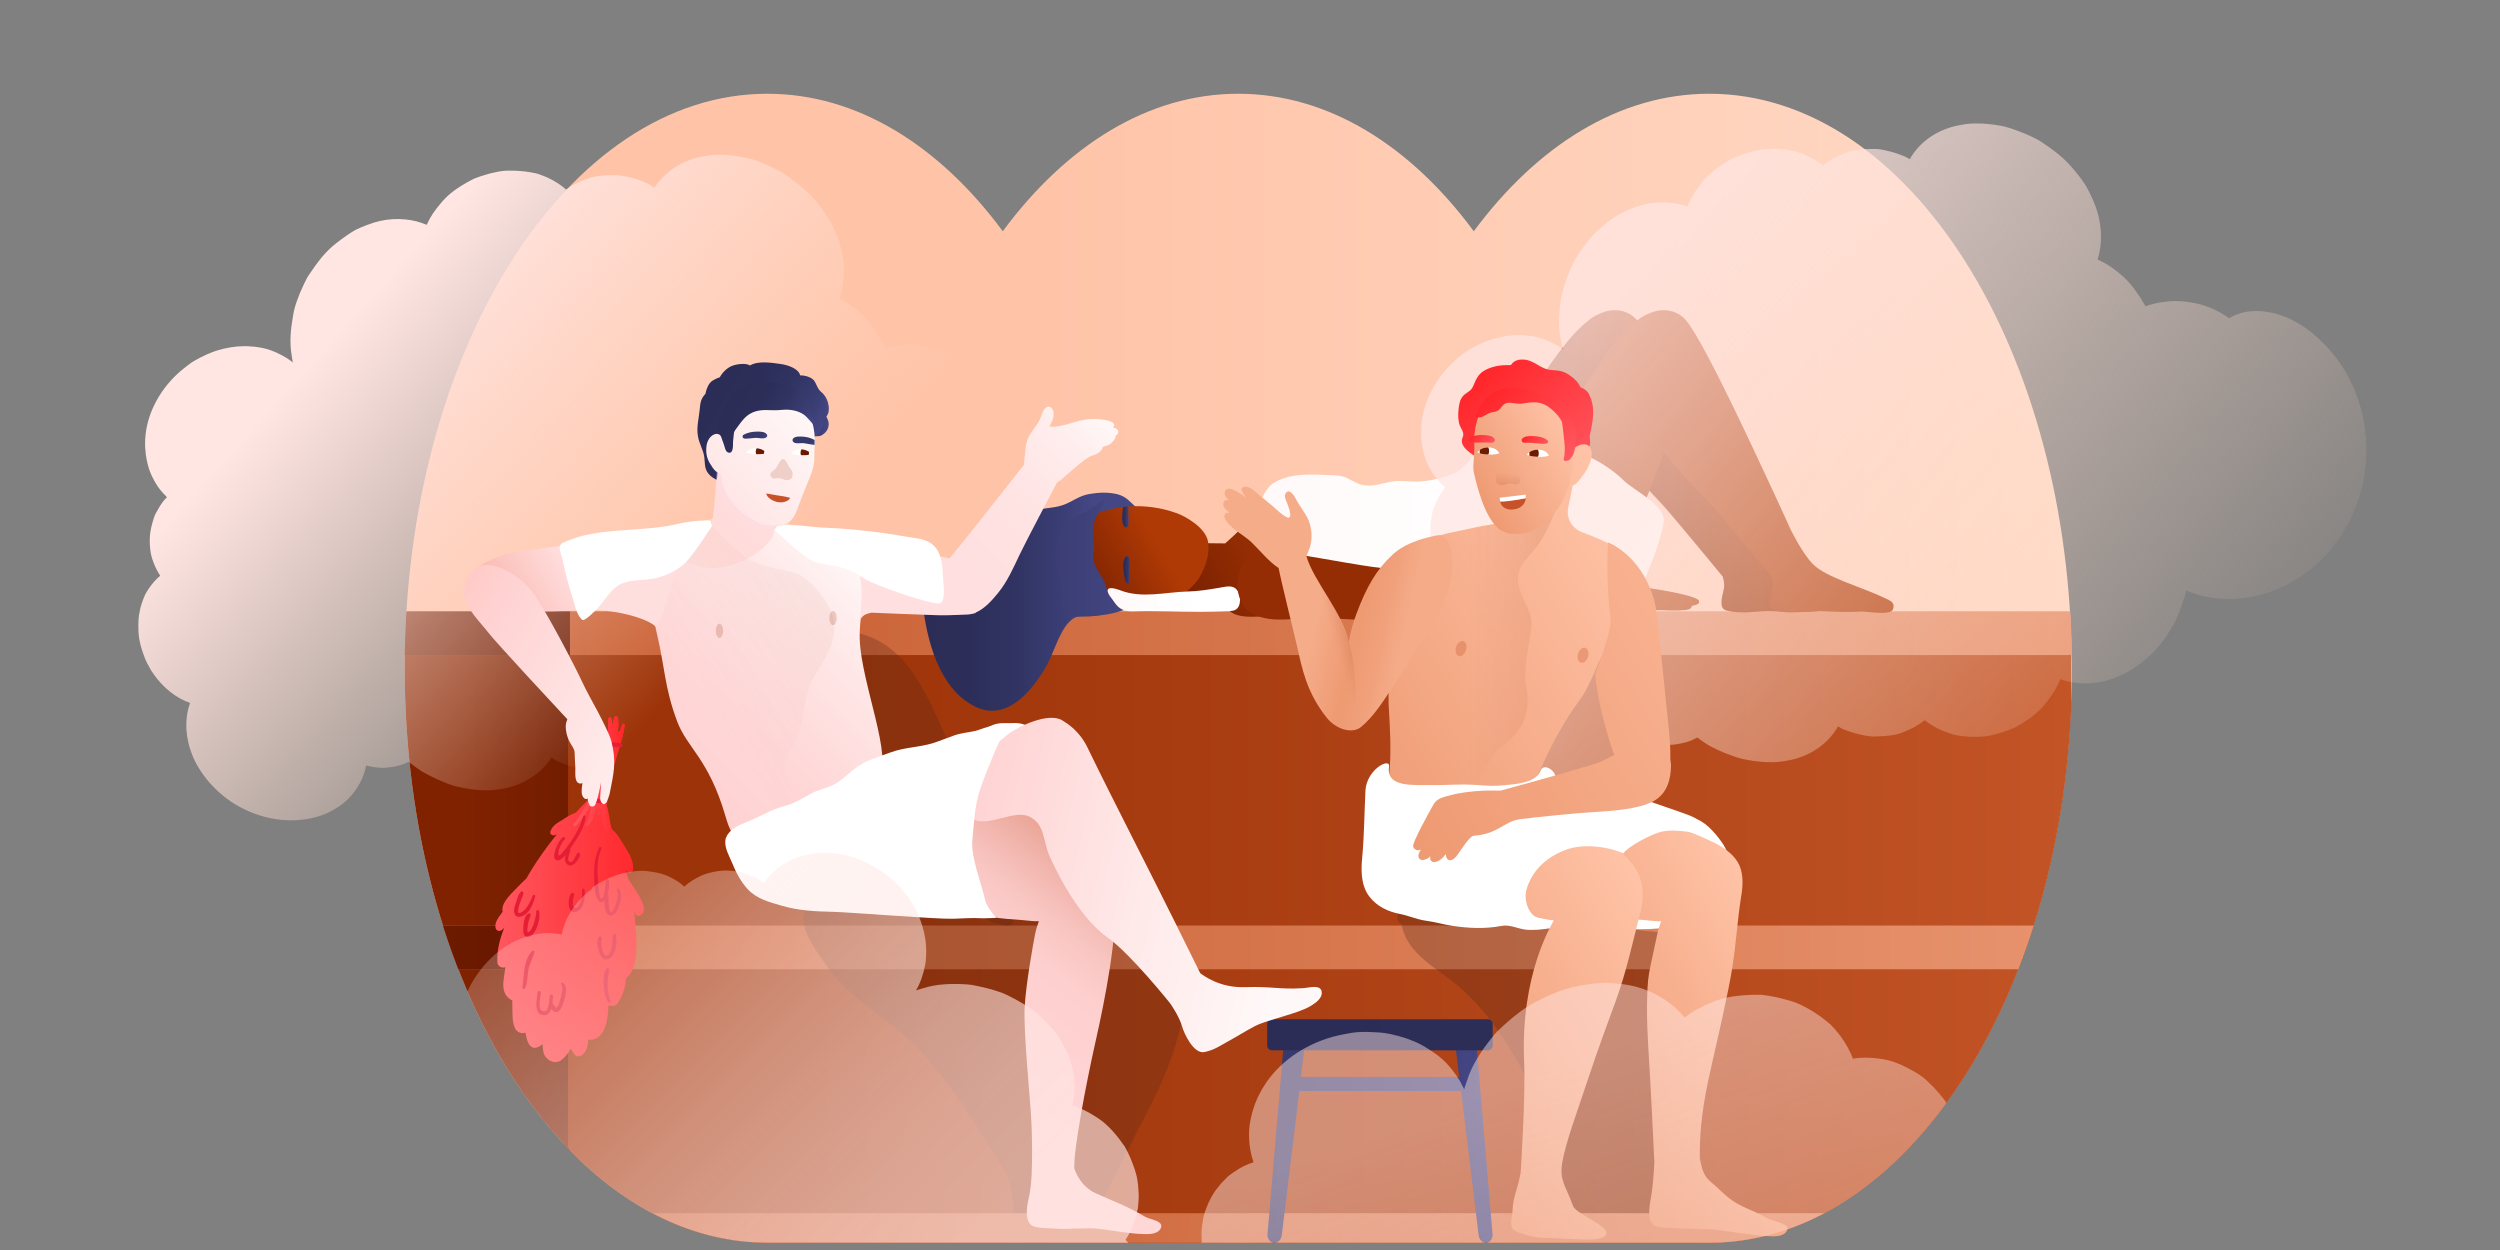 <?xml version="1.0" encoding="UTF-8"?>
<!-- Generator: Adobe Illustrator 27.5.0, SVG Export Plug-In . SVG Version: 6.00 Build 0)  -->
<svg xmlns="http://www.w3.org/2000/svg" xmlns:xlink="http://www.w3.org/1999/xlink" version="1.1" id="Layer_1" x="0px" y="0px" viewBox="0 0 1440 720" style="enable-background:new 0 0 1440 720;" xml:space="preserve">
<rect x="0" y="0" width="1440" height="720" fill="#808080" stroke="none"/>
<style type="text/css">
	.st0{fill:none;}
	.st1{clip-path:url(#SVGID_00000125599932511455269000000007383647509972263855_);}
	.st2{fill:url(#SVGID_00000162352596432244911160000000632142692499512471_);}
	.st3{fill:url(#SVGID_00000016780128296472647500000005733136467979940784_);}
	.st4{fill:url(#SVGID_00000013890935039102574120000013309899835325608582_);}
	.st5{fill:url(#SVGID_00000116933444679499482860000007081636326123059858_);}
	.st6{fill:url(#SVGID_00000174586651278130353620000016886210601215624326_);}
	.st7{fill:url(#SVGID_00000163782309408833818380000006017336375587802039_);}
	.st8{fill:url(#SVGID_00000146459846189919389860000011595598798343693732_);}
	.st9{fill:url(#SVGID_00000027600399991103636350000012626083072826366852_);}
	.st10{opacity:0.29;fill:#562615;enable-background:new    ;}
	.st11{fill:url(#SVGID_00000124136562612477890770000002707676156961164949_);}
	.st12{fill:url(#SVGID_00000099639291449706228670000004176178402480969862_);}
	.st13{fill:url(#SVGID_00000052082270432152954550000003957445708742702237_);}
	.st14{fill:url(#SVGID_00000097472260151377077710000005082565224848637340_);}
	.st15{fill:url(#SVGID_00000080926479428439518260000018145361676279735197_);}
	.st16{fill:url(#SVGID_00000010284990128852897720000010911967873268854440_);}
	.st17{fill:url(#SVGID_00000020380043119862714310000014693726497924208265_);}
	.st18{fill:url(#SVGID_00000059309610792922294320000007248243189997765812_);}
	.st19{fill:url(#SVGID_00000114038786431496838680000017176698325082492083_);}
	.st20{fill:url(#SVGID_00000052808371199044565750000010151472939961134236_);}
	.st21{fill:url(#SVGID_00000027598234731916646360000018104248690621815460_);}
	.st22{fill:url(#SVGID_00000117674942779159531420000008557083101948162204_);}
	.st23{fill:url(#SVGID_00000044159916236177816920000018337808798763949752_);}
	.st24{opacity:0.76;fill:url(#SVGID_00000118357476457394915590000007262657846478958492_);enable-background:new    ;}
	.st25{fill:#FFFFFF;}
	.st26{fill:url(#SVGID_00000116938315671875211540000005401087516901580428_);}
	.st27{fill:url(#SVGID_00000140703352549176708380000009094995863596827265_);}
	.st28{fill:url(#SVGID_00000130634874790675151460000001024264319956009626_);}
	.st29{opacity:0.35;fill:url(#SVGID_00000170964835195518834390000001752318556907947436_);enable-background:new    ;}
	.st30{fill:url(#SVGID_00000040560469318687352460000002626257427695375768_);}
	.st31{fill:url(#SVGID_00000174572943034591644660000007880821410923679111_);}
	.st32{fill:url(#SVGID_00000181049489191967931360000009584735413424897683_);}
	.st33{fill:#C75129;}
	.st34{fill:url(#SVGID_00000021805814163438595800000003300355818842581652_);}
	.st35{fill:url(#SVGID_00000133493166428352352570000006258795299709978536_);}
	.st36{fill:url(#SVGID_00000093175911687794127790000008782621203629237171_);}
	.st37{fill:url(#SVGID_00000149372014974840419940000005601079723365500591_);}
	.st38{opacity:0.3;fill:#C75129;enable-background:new    ;}
	.st39{opacity:0.76;fill:url(#SVGID_00000011718574166556917520000007246103935226956449_);enable-background:new    ;}
	.st40{fill:url(#SVGID_00000113341009432635564410000000123020623982654091_);}
	.st41{fill:url(#SVGID_00000018202192754079676730000002795410555272588462_);}
	.st42{opacity:0.55;fill:url(#SVGID_00000013893016992080916920000008805896915585639562_);enable-background:new    ;}
	.st43{fill:url(#SVGID_00000158734715533589422250000001768601398458953371_);}
	.st44{fill:url(#SVGID_00000165227343633546713720000016290484879414544538_);}
	.st45{fill:#E51E36;}
	.st46{fill:url(#SVGID_00000025426562622531710190000003074932979777028023_);}
	.st47{fill:url(#SVGID_00000055667052364468897580000012336466060106409130_);}
	.st48{fill:#F3E1CE;}
	.st49{fill:#F1986B;}
	.st50{fill:url(#SVGID_00000163764229851167705160000010957134161600280744_);}
	.st51{opacity:0.19;fill:url(#SVGID_00000119815317164054745280000011828181084973647028_);enable-background:new    ;}
	.st52{fill:url(#SVGID_00000179642619082435801910000000118546148220669322_);}
	.st53{fill:url(#SVGID_00000021090334145683158840000006494578344149123235_);}
	.st54{fill:url(#SVGID_00000113355554462880017330000005062901404676803972_);}
	.st55{fill:url(#SVGID_00000114061135042853205000000001295523073441426562_);}
	.st56{fill:url(#SVGID_00000060718756647454699690000017402711896280259232_);}
	.st57{fill:url(#SVGID_00000155857736432709962130000003449598200104114055_);}
	.st58{opacity:0.58;fill:url(#SVGID_00000145745452246128401720000009014775418585204627_);enable-background:new    ;}
	.st59{fill:url(#SVGID_00000106139849075893711060000009548376576499348630_);}
	.st60{fill:url(#SVGID_00000147899638760993031050000007715569776324634496_);}
	.st61{fill:url(#SVGID_00000045585291953138445590000000934847038499577744_);}
	.st62{fill:url(#SVGID_00000048461062427372128790000004278432831477107613_);}
	.st63{fill:url(#SVGID_00000105401487583478322670000012135198016212308127_);}
	.st64{opacity:0.2;fill:url(#SVGID_00000181062781318161515810000006264846628517964943_);enable-background:new    ;}
	.st65{opacity:0.2;fill:url(#SVGID_00000160154075483250572970000013458301423003342757_);enable-background:new    ;}
	.st66{fill:url(#SVGID_00000000192517558424716540000014150709030866715299_);}
	.st67{fill:url(#SVGID_00000152234020342043876940000012205202051605877909_);}
	.st68{opacity:0.55;fill:url(#SVGID_00000088835447455462235770000003459444645800580503_);enable-background:new    ;}
	.st69{clip-path:url(#SVGID_00000080899510988259011980000009639004314396610695_);}
	.st70{opacity:0.47;fill:url(#SVGID_00000047049281549666509380000016280968356105081515_);enable-background:new    ;}
	.st71{opacity:0.65;fill:url(#SVGID_00000101798735735893398880000008984899429862825883_);enable-background:new    ;}
</style>
<g>
	<g id="Layer_2_00000139975623540419888730000015981358212087262360_">
		<g id="Layer_3">
			<path class="st0" d="M0,19.1h1440v720H0V19.1z"></path>
			<g>
				<defs>
					<path id="SVGID_1_" d="M984.5,54c-51.8,0-99.1,29.9-135.6,79.2C812.4,83.8,765,54,713.2,54s-99.1,29.8-135.6,79.2       C541.1,83.8,493.7,54,442,54c-115.4,0-208.9,148.1-208.9,330.9S326.6,715.8,442,715.8h542.6c115.4,0,208.9-148.1,208.9-330.9       S1099.9,54,984.5,54L984.5,54z"></path>
				</defs>
				<clipPath id="SVGID_00000155135713802661458580000014855537157042924956_">
					<use xlink:href="#SVGID_1_" style="overflow:visible;"></use>
				</clipPath>
				<g style="clip-path:url(#SVGID_00000155135713802661458580000014855537157042924956_);">
					
						<linearGradient id="SVGID_00000073688569071516384630000000038348202308862378_" gradientUnits="userSpaceOnUse" x1="233.06" y1="683.33" x2="1193.44" y2="683.33" gradientTransform="matrix(1 0 0 -1 0 1068.241)">
						<stop offset="0.363" style="stop-color:#FFC3A7"></stop>
						<stop offset="1" style="stop-color:#FFDAC6"></stop>
					</linearGradient>
					<path style="fill:url(#SVGID_00000073688569071516384630000000038348202308862378_);" d="M984.5,54       c-51.8,0-99.1,29.9-135.6,79.2C812.4,83.8,765,54,713.2,54s-99.1,29.8-135.6,79.2C541.1,83.8,493.7,54,442,54       c-115.4,0-208.9,148.1-208.9,330.9S326.6,715.8,442,715.8c51.8,0,99.1-29.8,135.6-79.2c36.5,49.4,83.9,79.2,135.6,79.2       s99.1-29.8,135.6-79.2c36.5,49.4,83.9,79.2,135.6,79.2c115.4,0,208.9-148.1,208.9-330.9S1099.9,54,984.5,54z"></path>
					
						<linearGradient id="SVGID_00000181075954745184547980000009965628602936919193_" gradientUnits="userSpaceOnUse" x1="232.71" y1="525.485" x2="328.46" y2="525.485" gradientTransform="matrix(1 0 0 -1 0 1068.241)">
						<stop offset="0.36" style="stop-color:#802200"></stop>
						<stop offset="1" style="stop-color:#721D00"></stop>
					</linearGradient>
					<path style="fill:url(#SVGID_00000181075954745184547980000009965628602936919193_);" d="M328.5,715.8h-95.8V370.9       c0-0.7,0.5-1.2,1.2-1.2h94.6V715.8z"></path>
					
						<linearGradient id="SVGID_00000179619232526689105070000001049016636420997014_" gradientUnits="userSpaceOnUse" x1="327.17" y1="610.005" x2="1192.94" y2="610.005" gradientTransform="matrix(1 0 0 -1 0 1068.241)">
						<stop offset="0.16" style="stop-color:#9D3308"></stop>
						<stop offset="1" style="stop-color:#C25426"></stop>
					</linearGradient>
					<path style="fill:url(#SVGID_00000179619232526689105070000001049016636420997014_);" d="M1192.9,551.2H327.2v-186h865.8V551.2       z"></path>
					
						<linearGradient id="SVGID_00000172420636167843234500000018182017742819111573_" gradientUnits="userSpaceOnUse" x1="327.17" y1="434.36" x2="1195.01" y2="434.36" gradientTransform="matrix(1 0 0 -1 0 1068.241)">
						<stop offset="0.16" style="stop-color:#9D3308"></stop>
						<stop offset="1" style="stop-color:#C25426"></stop>
					</linearGradient>
					<path style="fill:url(#SVGID_00000172420636167843234500000018182017742819111573_);" d="M1195,715.8H327.2V552H1195V715.8z"></path>
					
						<linearGradient id="SVGID_00000022557833423542823800000007756405095074917531_" gradientUnits="userSpaceOnUse" x1="1201.6" y1="703.405" x2="223.04" y2="703.405" gradientTransform="matrix(1 0 0 -1 0 1068.241)">
						<stop offset="0" style="stop-color:#E8946F"></stop>
						<stop offset="1" style="stop-color:#C25426"></stop>
					</linearGradient>
					<path style="fill:url(#SVGID_00000022557833423542823800000007756405095074917531_);" d="M223,362.1v5.4       c0,5.4,5.5,9.8,12.2,9.8h955.7c5.9,0,10.7-3.8,10.7-8.6v-8c0-4.7-4.8-8.6-10.7-8.6H235.3C228.5,352.3,223,356.7,223,362.1z"></path>
					
						<linearGradient id="SVGID_00000179608401667503594880000012876066969637179829_" gradientUnits="userSpaceOnUse" x1="1203.84" y1="522.436" x2="220.52" y2="522.436" gradientTransform="matrix(1 0 0 -1 0 1068.241)">
						<stop offset="0" style="stop-color:#E8946F"></stop>
						<stop offset="1" style="stop-color:#C25426"></stop>
					</linearGradient>
					<path style="fill:url(#SVGID_00000179608401667503594880000012876066969637179829_);" d="M220.5,543.1v5.4       c0,5.4,4.4,9.8,9.8,9.8h964.9c4.7,0,8.6-3.8,8.6-8.6v-8c0-4.7-3.8-8.6-8.6-8.6H230.3C224.9,533.3,220.5,537.7,220.5,543.1       L220.5,543.1z"></path>
					
						<linearGradient id="SVGID_00000143586264941532426070000004221395622171349126_" gradientUnits="userSpaceOnUse" x1="221.78" y1="703.4" x2="328.24" y2="703.4" gradientTransform="matrix(1 0 0 -1 0 1068.241)">
						<stop offset="0" style="stop-color:#6F1B00"></stop>
						<stop offset="1" style="stop-color:#661800"></stop>
					</linearGradient>
					<path style="fill:url(#SVGID_00000143586264941532426070000004221395622171349126_);" d="M221.8,362.1v5.4       c0,5.4,2.2,9.8,4.9,9.8h101.6v-25.1H226.7C224,352.3,221.8,356.7,221.8,362.1L221.8,362.1z"></path>
					
						<linearGradient id="SVGID_00000117671303816342931960000016433758465025412285_" gradientUnits="userSpaceOnUse" x1="220.52" y1="522.431" x2="328.23" y2="522.431" gradientTransform="matrix(1 0 0 -1 0 1068.241)">
						<stop offset="0" style="stop-color:#6F1B00"></stop>
						<stop offset="1" style="stop-color:#661800"></stop>
					</linearGradient>
					<path style="fill:url(#SVGID_00000117671303816342931960000016433758465025412285_);" d="M220.5,543.1v5.4       c0,5.4,2.2,9.8,4.9,9.8h102.8v-25.1H225.4C222.7,533.3,220.5,537.7,220.5,543.1L220.5,543.1z"></path>
					<path class="st10" d="M476.7,557.1c13.2,18.7,34.5,29.2,50.4,45.2c20.7,20.8,35.2,46.7,51.1,71.1c7.9,12.1,2.9,31.5,11.2,43.3       c4.7,6.6,23.3-8.2,31-5.3c1.3,0.5,3.3,0,4.2-1.1c3.6-4.5,27.8-53.9,36.3-70c17.2-32.7,30.2-71.5,12.3-94.3       c-18.8-24-99.4-17.8-126.1-19.4c-24-1.5-54.9-17.4-78-4.4c-1-0.8-2.5-1-3.9,0.3C456.8,531,471.9,550.2,476.7,557.1L476.7,557.1       z M807.3,532.3c3.3,18.6,22.2,25.8,35.7,38.3c19.1,17.7,34.9,44.5,44.2,68.6c6.2,16.2,4.8,76.8,38.5,71       c13.7-2.4,44,7.2,47.8-5.4c6.3-21.2-9-78.6-3.6-100c5.8-23,30.3-63.8-9.4-67.4c-23.9-2.2-47.8-4.7-71.7-6.9       c-25.9-2.4-50.9-7.9-76.9-7c-1.4-1.3-3.9-1.1-4.7,0.7C804.1,526,804.1,531.1,807.3,532.3L807.3,532.3z"></path>
					<path class="st10" d="M450.4,398.6c13.7,11.8,28.6,20.7,41.4,33.8c15.4,15.7,22.1,32.2,30.9,51.8c6.5,14.7,17.2,26.8,30.6,35.7       c7.1,4.7,18.7,13.7,27.7,13.3c3.1-0.2,4.2-5.3,0.8-5.8c-2.8-0.4-5.7-2.3-8.5-4.5c0.5-1,0.5-2.2-0.3-3.5       c-5.1-8.4-4.8-18.5-6.4-27.9c-1.8-10.7-5.2-21.3-8.4-31.7c-5.9-19.1-14-37.8-22.8-55.7c-6.7-13.6-15.4-27.3-29-34.8       c-13.2-7.3-28.4-6.9-42.9-5.4c-7.9,0.8-19.6,1.6-24.1,9.4C434.1,382.7,443.9,393.1,450.4,398.6L450.4,398.6z"></path>
					
						<linearGradient id="SVGID_00000158710496147681128930000017606241333581564820_" gradientUnits="userSpaceOnUse" x1="1126.474" y1="287.67" x2="325.596" y2="386.961" gradientTransform="matrix(1 0 0 -1 0 1068.241)">
						<stop offset="0" style="stop-color:#E8946F"></stop>
						<stop offset="1" style="stop-color:#C25426"></stop>
					</linearGradient>
					<path style="fill:url(#SVGID_00000158710496147681128930000017606241333581564820_);" d="M323.4,698.8h805.2V763H323.4V698.8z"></path>
				</g>
			</g>
			
				<linearGradient id="SVGID_00000145051980801036799400000001155253626506832271_" gradientUnits="userSpaceOnUse" x1="1002.707" y1="812.115" x2="861.29" y2="730.473" gradientTransform="matrix(1 0 0 -1 0 1068.241)">
				<stop offset="0" style="stop-color:#B03A05"></stop>
				<stop offset="0.74" style="stop-color:#721D00"></stop>
			</linearGradient>
			<path style="fill:url(#SVGID_00000145051980801036799400000001155253626506832271_);" d="M1048.9,341.5     c-12.1-5.9-25.2-8.9-32.7-16.5c-6.1-6.1-12.9-20-12.9-20c-2.9-6.5-6.4-14-9.1-19.9c-8.3-17.6-40-87.3-51.1-100.5     c-5.5-6.5-13.6-6.8-18.9-5c-3.5,1.2-6.9,2.8-9.3,5.1c-21.4,16-50.7,73.3-56,82.2c-11.7,19.7-15.3,49.5,1.9,67.6     c17.9,18.8,40.7-10,48.8-24.9c8.5-15.7,14.5-32.2,20.7-48.8c8.3,10.9,23.2,25,30.2,33.2c8.9,10.4,31.5,37.7,31.7,38     c0.7,2,1,4,0.9,5.9c-0.2,3.3-3.3,10.3-0.2,13c0.6,0.5,1.3,0.7,2,0.9c0.1,0,0.1,0,0.2,0c8.4,2.1,16.9,0,25.4,0.3     c7.8,0.3,15.8,0.6,23.6,0.2c3.2-0.2,8.4-0.4,9.8-4C1055.5,344,1052,343,1048.9,341.5L1048.9,341.5z"></path>
			
				<linearGradient id="SVGID_00000066515007154448680380000011526275934544294049_" gradientUnits="userSpaceOnUse" x1="1029.458" y1="813.542" x2="913.978" y2="698.072" gradientTransform="matrix(1 0 0 -1 0 1068.241)">
				<stop offset="0.41" style="stop-color:#B03A05"></stop>
				<stop offset="1" style="stop-color:#721D00"></stop>
			</linearGradient>
			<path style="fill:url(#SVGID_00000066515007154448680380000011526275934544294049_);" d="M1085.2,344.3     c-12.1-5.9-33.4-11.7-40.9-19.3c-6.1-6.1-12.9-20-12.9-20c-2.9-6.5-6.4-14-9.1-19.9c-8.3-17.6-40-87.3-51.1-100.5     c-5.5-6.5-13.6-6.8-18.9-5c-3.5,1.2-6.9,2.8-9.3,5.1c-21.4,16-50.7,73.3-56,82.2c-11.7,19.7-15.3,49.5,1.9,67.6     c17.9,18.8,40.7-10,48.8-24.9c8.5-15.7,14.5-32.2,20.7-48.8c8.3,10.9,23.2,25,30.2,33.2c8.9,10.4,31.5,37.7,31.7,38     c0.7,2,1,4,0.9,5.9c-0.1,3.3-3.3,10.3-0.2,13c0.6,0.5,1.3,0.7,2,0.9c0.1,0,0.1,0,0.2,0c8.4,2.1,16.9,0,25.4,0.3     c7.8,0.3,15.8,0.6,23.6,0.2c3.2-0.2,16.6,2.4,18.1-1.2C1091.9,346.8,1088.4,345.8,1085.2,344.3L1085.2,344.3z"></path>
			
				<linearGradient id="SVGID_00000074407573749458887740000011627617517609927587_" gradientUnits="userSpaceOnUse" x1="520.432" y1="721.7" x2="654.744" y2="721.7" gradientTransform="matrix(1 0 0 -1 0 1068.241)">
				<stop offset="0" style="stop-color:#2B2D56"></stop>
				<stop offset="0.27" style="stop-color:#2C2E59"></stop>
				<stop offset="0.48" style="stop-color:#313462"></stop>
				<stop offset="0.67" style="stop-color:#3A3D73"></stop>
				<stop offset="0.81" style="stop-color:#444784"></stop>
			</linearGradient>
			<path style="fill:url(#SVGID_00000074407573749458887740000011627617517609927587_);" d="M654.4,292.2c-3.7-3.3-5.7-6.2-10.7-7.5     c-5.2-1.3-10.7-1.1-16-0.2c-6.4,1-10.1,4.7-16,6.6c-5.9,1.9-12.1,1.4-18.1,3.6c-4.9,1.9-8.7,4.7-12.8,7.8     c-4.7,3.6-10.3,5.2-15,8.6c-2.8,2-4.6,4.8-7.2,6.9c-2.6,2.1-5.9,3.4-8.7,5c-3.3,1.9-6.3,3.6-9.9,4.9c-1.6,0.6-3,1-4.3,1.7     c-2.2,0.3-4.3,0.7-6.4,1.7c-4.4,2-6.8,5.3-8,9.6c-4.2,1.7,9.1,4.3,10.4,9.8c1.1,4.6,4.5,44.1,30.2,56.4     c13.7,6.6,27.6-1,40.5-22.9c5.9-10,9.7-29.9,21.3-29.4c5.9,0.2,13.1,0.2,17-5c6-7.9,9.1-20.9,10.4-30.4c0.7-4.9,0.7-9.6,2.3-14.3     c1.5-4.6,0.5-6.8,0-10.7C654.3,294.4,655.3,293.1,654.4,292.2L654.4,292.2z"></path>
			
				<linearGradient id="SVGID_00000163040825831149082530000014243231243717512117_" gradientUnits="userSpaceOnUse" x1="817.923" y1="773.471" x2="683" y2="695.58" gradientTransform="matrix(1 0 0 -1 0 1068.241)">
				<stop offset="0.3" style="stop-color:#B03A05"></stop>
				<stop offset="1" style="stop-color:#721D00"></stop>
			</linearGradient>
			<path style="fill:url(#SVGID_00000163040825831149082530000014243231243717512117_);" d="M820.4,299.4c-1.5-4.9-7.2-5.6-11.4-3.8     c-9.6,0.6-20.8,1-30.1-1c-10.2-2.1-19.6-4.7-30.1-5.4c-9-0.5-17.5,0.9-24.6,6.8c-6.5,5.3-12.1,11.5-18.5,17l-19-0.2     c0,0,0,0.5,0.2,0.7c-4.3,3.1-6.4,8.8-8,13.2c-1.4,3.8-2.3,7.7-3.8,11.5c-0.7,1.9-1.6,3.3-1.5,5.3c-2.1,0.3-4.3,0.5-5.6,0     c-0.9-0.3-1.7,0.9-0.9,1.4c1.4,0.9,3.5,0.6,5.1,0.6c2.6-0.1,20.8,0,32.8,0.1c0.8,3.5,2.5,6.6,6.1,8.1c5.9,2.5,14,1.3,20.2,1.1     c11-0.3,21.9-1.6,33-1.4c11.5,0.3,23.1,1.4,34.6,1.3c5,0,13.9,2.6,17.7-1.8c4.3-4.9,2.5-15.6,2.5-21.4c0-6.1,0.8-12.2,1.2-18.3     C820.5,309,821.6,303.5,820.4,299.4L820.4,299.4z"></path>
			
				<linearGradient id="SVGID_00000016786465840713246830000002002972383154570668_" gradientUnits="userSpaceOnUse" x1="689.221" y1="769.117" x2="615.184" y2="726.359" gradientTransform="matrix(1 0 0 -1 0 1068.241)">
				<stop offset="0.3" style="stop-color:#B03A05"></stop>
				<stop offset="1" style="stop-color:#721D00"></stop>
			</linearGradient>
			<path style="fill:url(#SVGID_00000016786465840713246830000002002972383154570668_);" d="M689.1,335.1     c-8.4,9.9-17.2,13-38.1,15.7c-3.2,0.4-7.6,1.4-10.9,1.2c-2.5-0.1-11-0.5-13.6-1.3c-3-1-5.5-3.1-7.8-5.1c-5.1-4.2-7-10.1-7.6-16.5     c-1.1-10.5,1.6-28.1,13.3-30.5c7-3,15-5.8,22.5-6.6c0.5-0.1,0.9-0.1,1.3-0.2c0.6-0.1,1.2-0.1,1.7-0.1c9.4-0.6,18.8,0.6,27.9,3.9     c4.3,1.5,16.4,7.9,18,16.2C697.4,320.2,692.6,330.9,689.1,335.1L689.1,335.1z"></path>
			
				<linearGradient id="SVGID_00000168809365307260136470000005586581958067588532_" gradientUnits="userSpaceOnUse" x1="646.88" y1="740.087" x2="650.984" y2="740.087" gradientTransform="matrix(1 0 0 -1 0 1068.241)">
				<stop offset="0" style="stop-color:#2B2D56"></stop>
				<stop offset="0.34" style="stop-color:#2C2E59"></stop>
				<stop offset="0.6" style="stop-color:#313462"></stop>
				<stop offset="0.83" style="stop-color:#3A3D73"></stop>
				<stop offset="1" style="stop-color:#444784"></stop>
			</linearGradient>
			<path style="fill:url(#SVGID_00000168809365307260136470000005586581958067588532_);" d="M650.4,321.4c-0.1-0.3-0.3-0.5-0.5-0.7     c-1.1-1-2,0.4-2.3,1.3c-0.9,2.1-0.7,4.4-0.5,6.6c0.2,2,0.5,4.1,1.2,6c0.1,0.3,0.3,0.6,0.4,0.9c0.3,0.5,1,0.6,1.5,0.4     c0.7-0.2,0.9-0.8,0.7-1.5c-0.5-1.9-0.4-4-0.4-6c0-1.4,0.1-2.8,0.2-4.1C650.8,323.5,650.8,322.3,650.4,321.4L650.4,321.4z"></path>
			
				<linearGradient id="SVGID_00000038405494992789614840000013969230662512752298_" gradientUnits="userSpaceOnUse" x1="646.24" y1="770.392" x2="650.08" y2="770.392" gradientTransform="matrix(1 0 0 -1 0 1068.241)">
				<stop offset="0" style="stop-color:#2B2D56"></stop>
				<stop offset="0.34" style="stop-color:#2C2E59"></stop>
				<stop offset="0.6" style="stop-color:#313462"></stop>
				<stop offset="0.83" style="stop-color:#3A3D73"></stop>
				<stop offset="1" style="stop-color:#444784"></stop>
			</linearGradient>
			<path style="fill:url(#SVGID_00000038405494992789614840000013969230662512752298_);" d="M650.1,300c0,0.8,0.1,2-0.3,2.8     c-0.1,0.3-0.3,0.5-0.5,0.7c-1.1,1-1.9-0.4-2.3-1.3c-0.9-2.1-0.7-4.4-0.5-6.6c0.1-1.2,0.2-2.4,0.5-3.6c0.5-0.1,0.9-0.1,1.3-0.2     c0.6-0.1,1.2-0.1,1.7-0.1c-0.1,1.4-0.1,2.8-0.1,4.1C650,297.3,650,298.6,650.1,300L650.1,300z"></path>
			
				<linearGradient id="SVGID_00000021803289710833311300000014969151289961721262_" gradientUnits="userSpaceOnUse" x1="607.862" y1="746.565" x2="653.519" y2="746.565" gradientTransform="matrix(1 0 0 -1 0 1068.241)">
				<stop offset="0" style="stop-color:#3B3D73"></stop>
				<stop offset="1" style="stop-color:#444784"></stop>
			</linearGradient>
			<path style="fill:url(#SVGID_00000021803289710833311300000014969151289961721262_);" d="M649.5,349.9     c-5.1,4.4-27.6,6.5-33.6,4.6c-9.4-2.9-1.2-8.2-4.6-18c-2.9-8.2-5.4-18.1-1.5-26.4c3.1-6.6,9.4-13.6,16.7-15.4c0.9-1,1.8-2,3-3     c0.7-0.5,1.3-0.4,1.7,0c0.9-1.2,2-2.4,3.1-3.4c0.8-0.8,2.2,0.1,1.7,1.2c-2.7,4.9-6.4,9.8-6.5,15.6c-0.1,4.7,1.3,7.9,0.5,12.6     c-1.4,7.8,2.7,10.5,5.8,16.8c2,4,1,7.4,6.5,10c2.8,1.4,6.9,1.5,10,1.6c0.2,0,0.4,0,0.6,0.1C655.3,347.8,650.2,349.7,649.5,349.9     L649.5,349.9z"></path>
			
				<linearGradient id="SVGID_00000022548975903738259880000017354791283365348273_" gradientUnits="userSpaceOnUse" x1="637.979" y1="723.098" x2="714.234" y2="723.098" gradientTransform="matrix(1 0 0 -1 0 1068.241)">
				<stop offset="0" style="stop-color:#FFF8F8"></stop>
				<stop offset="0.19" style="stop-color:#FFFBFB"></stop>
				<stop offset="0.7" style="stop-color:#FFFFFF"></stop>
			</linearGradient>
			<path style="fill:url(#SVGID_00000022548975903738259880000017354791283365348273_);" d="M640,344.3c2.5,3,4.1,8.1,12.5,7.8     c12.8-0.5,25.7,0.3,38.5,0.3c5.5,0,11-0.2,16.5-0.4c1.9-0.1,3.8-0.1,5.2-1.6c2.7-3,1.8-10.1-1.9-12c-2.5-1.3-6.1-0.2-8.7,0.2     c-6.1,1-11.9,2-18.1,2.1c-13,0.4-26.1,4.1-38.5-0.6C635.3,336.3,637.7,341.5,640,344.3L640,344.3z"></path>
			
				<linearGradient id="SVGID_00000027583212851980508300000009280344380263075249_" gradientUnits="userSpaceOnUse" x1="723.54" y1="766.09" x2="958.374" y2="766.09" gradientTransform="matrix(1 0 0 -1 0 1068.241)">
				<stop offset="0" style="stop-color:#FFF8F8"></stop>
				<stop offset="0.19" style="stop-color:#FFFBFB"></stop>
				<stop offset="0.7" style="stop-color:#FFFFFF"></stop>
			</linearGradient>
			<path style="fill:url(#SVGID_00000027583212851980508300000009280344380263075249_);" d="M930.7,272.7c-5.5-4.4-11.5-8-17.9-10.7     c-8.6-3.6-17.8-5.3-26-9.9c-5.8-3.2-15.8-5-23-3.2c-8.6,2.2-16.6,17.3-23.7,22.3c-5.5,3.9-18.5,6.4-25.4,6.2     c-4.5-0.1-8.7-0.8-13.2,0c-6.3,1.1-10.6,3.3-17.3,1.8c-3-0.7-5.6-2.6-8.4-3.9c-3.1-1.4-6.3-1.5-9.7-1.6     c-11.1-0.5-23.4-1.4-32.9,4.8c-6.2,4-9.7,18-9.7,18s4.6-4.5,5.6-3.6c2.1,1.9,4.3,3.8,5.8,6.3c2.6,4.4,3.7,9.8,4.7,14.7     c1.9,9,2.7,18.1,4.3,27.2c0.7,3.9,1.6,9.4,5.5,11.5c2.6,1.4,5.9,0.7,8.7,0.7c5.2-0.1,10.4,0.6,15.6,0.7     c20.2,0.3,48.3,1.9,68.5,1.7c9.2-0.1,21.2,0.6,30.3-0.6c10-1.4,30.2,2.3,40.3,0.7c15.2-2.3,29.9-11.6,35.4-24.1     c2.8-6.4,9.9-24.9,10.1-32c0.3-8.9-16.9-17.1-22.8-22.7C934,275.5,932.4,274,930.7,272.7L930.7,272.7z"></path>
			
				<linearGradient id="SVGID_00000150798528332747746460000000763873818214120618_" gradientUnits="userSpaceOnUse" x1="940.805" y1="787.668" x2="742.767" y2="673.338" gradientTransform="matrix(1 0 0 -1 0 1068.241)">
				<stop offset="0.3" style="stop-color:#B03A05"></stop>
				<stop offset="0.61" style="stop-color:#942D03"></stop>
			</linearGradient>
			<path style="fill:url(#SVGID_00000150798528332747746460000000763873818214120618_);" d="M978.5,345.9     c-1.7-3.3-30.9-7.7-34.7-7.9c-4.9-0.7-9.9,0.4-15.4,2.1c0,0-41.4-4.3-49.3-5.6c-11.7-2-23.7-4.4-35.6-4.5     c-15.7-0.2-31.3-0.8-46.9-2.7c-7.8-0.9-15.5-2.2-23.1-3.5c-14.7-2.5-29.4-5.4-44.3-6.6c-2-0.2-7.3-1.6-12.3,5.9     c-7.2,10.7-4.2,24,2.5,29c10.8,8.1,27.8,3.4,40.8,3.7c9.4,0.2,18.7,1.5,28.1,1.1c10.7-0.5,21-3.5,31.7-3.9c0.5,0,1-0.2,1.4-0.5     c23.7,0.4,67.6-0.3,91.2,1c1,0.1,2.2-0.3,3.3-0.9c3.5,0,7.7,0,11.1,0c8.7-0.1,17.4-1.3,26.1-1.2c5.5,0,11.6,0.6,17.1,0     c1.9-0.2,4-0.3,4.3-2.4c1.1-0.2,2.2-0.5,3.1-0.9C978.6,347.7,979,346.8,978.5,345.9L978.5,345.9z"></path>
			
				<linearGradient id="SVGID_00000022555627344069901710000015921434504869381248_" gradientUnits="userSpaceOnUse" x1="1452.316" y1="143.503" x2="1482.084" y2="-321.618" gradientTransform="matrix(0.716 -0.698 -0.698 -0.716 -779.912 1268.321)">
				<stop offset="0.11" style="stop-color:#FFE6E3"></stop>
				<stop offset="0.23" style="stop-color:#FFE3DE;stop-opacity:0.83"></stop>
				<stop offset="0.49" style="stop-color:#FFDED1;stop-opacity:0.4"></stop>
				<stop offset="0.72" style="stop-color:#FFDAC6;stop-opacity:0"></stop>
			</linearGradient>
			<path style="fill:url(#SVGID_00000022555627344069901710000015921434504869381248_);" d="M581.3,207.4c-9.4-2-17.2-0.6-22.8,2.5     c-4.6-3.7-10.2-6.9-16.5-8.9c-6.3-2-13.2-3.1-20.2-2.6c-4.1,0.2-8,1-11.7,2.1c-3.3-6.5-7-12.5-11.5-17.3     c-4.8-4.8-9.7-8.7-15.1-11.3c3.6-9.7,3.9-22.5-1.1-35.1c-1.2-3.2-2.6-6.5-4.4-9.6c-1.9-3.2-4-6.2-6.3-9.1     c-4.5-6.2-10.7-11.3-17.3-16.1c-0.8-0.6-1.6-1.1-2.4-1.7c-0.1-0.1-0.3-0.2-0.4-0.3l-2.9-1.6c-1-0.5-2-1-3-1.5     c-1-0.5-1.9-0.9-2.9-1.4c-4-1.7-7.8-3.5-11.9-4.3c-4.7-1-9.2-1.8-13.6-2c-3.1-0.2-6.1-0.1-9.1,0.4c-14.1,1.6-25.1,9-31.2,18.5     c-0.6-0.4-1.2-0.8-1.9-1.2c-0.1-0.1-0.3-0.2-0.4-0.3c-0.3-0.2-0.7-0.3-1-0.5c-0.5-0.2-0.9-0.5-1.4-0.7c-0.7-0.3-1.4-0.6-2.1-0.9     c-0.3-0.1-0.6-0.2-0.9-0.3c-0.7-0.3-1.4-0.6-2.2-0.8c-1.6-0.5-3.2-1-4.9-1.4c-1.6-0.4-3.3-0.7-5-0.9c-0.5,0-1-0.1-1.5-0.1     c-2.6-0.1-5.1-0.1-7.6,0c-0.3,0-0.5,0-0.8,0.1c-0.2,0-0.5,0.1-0.7,0.1c-1.1,0.1-2.2,0.2-3.3,0.4c-0.1,0-0.2,0.1-0.4,0.1     c-1.2,0.2-2.4,0.6-3.5,0.9c-3.1,1-6,2.2-8.6,3.6c-1.7,0.9-3.2,1.9-4.7,3c-3-2.7-6.5-4.9-10.5-6.8c-0.7-0.3-1.4-0.6-2.1-0.9     c-1.2-0.5-2.3-0.9-3.5-1.3c-0.2-0.1-0.5-0.2-0.7-0.2c-0.6-0.2-1.3-0.3-2-0.4c-0.9-0.2-1.7-0.4-2.6-0.5c-0.7-0.1-1.4-0.2-2.1-0.3     c-1-0.1-2-0.2-3.1-0.3c-1.3-0.1-2.7-0.2-4.1-0.2c-2.4-0.1-4.9,0-7.4,0.4c-0.8,0.1-1.7,0.3-2.5,0.5c-2.1,0.4-4.2,0.9-6.3,1.6     c-2,0.6-4.1,1.3-6.1,2.1c-3.4,1.7-6.7,3.6-9.8,5.7c-2.5,1.7-4.9,3.6-6.9,5.7c-0.9,0.9-1.7,1.8-2.5,2.8c-3.4,3.9-6.2,8-8.1,12.4     c-1.9-0.8-3.9-1.4-5.9-2c-8.5-2.1-18.4-1.9-28.2,2c-0.3,0.1-0.5,0.2-0.8,0.3c-2,0.8-4.1,1.6-6.1,2.6c0,0-0.1,0-0.1,0.1     c-0.8,0.4-1.5,0.8-2.2,1.3c-2,1.2-3.9,2.6-5.8,4c-0.5,0.4-1.1,0.8-1.6,1.2c-0.4,0.3-0.9,0.7-1.3,1c-0.7,0.5-1.4,1.1-2.1,1.7     c-5,4.3-9.2,9.8-13.1,15.7c-0.3,0.4-0.6,0.9-0.9,1.3c-0.3,0.5-0.6,1-0.9,1.5l-1.5,3c-1,2-1.8,4-2.7,6c-1,2.7-2.1,5.3-2.8,8     c-0.4,1.4-0.7,2.7-0.9,4.1c-1.5,8.2-2.2,16-0.9,23.3c0.1,0.9,0.3,1.8,0.4,2.7c0.1,0.5,0.2,1,0.3,1.5c-0.3-0.3-0.7-0.5-1-0.8     c-1.6-1.2-3.3-2.3-5.1-3.2c-0.2-0.1-0.4-0.2-0.5-0.3c-0.1-0.1-0.3-0.1-0.4-0.2c-1.7-0.9-3.5-1.7-5.4-2.4     c-0.8-0.3-1.5-0.5-2.3-0.8c-2.1-0.6-4.4-1-6.7-1.3c-0.8-0.1-1.5-0.2-2.3-0.2c-1.5-0.2-3-0.2-4.5-0.2c-4.9,0-10,0.9-15.2,2.4     c-1,0.3-1.9,0.6-2.9,1c-2.4,0.9-4.7,2-7.1,3.2c-0.8,0.4-1.6,0.9-2.4,1.3c-0.8,0.4-1.6,0.9-2.4,1.4c-0.8,0.6-1.6,1.1-2.4,1.8     c-0.7,0.5-1.4,1.1-2.2,1.7c-11.9,9.4-19.4,22.5-21.6,35c-0.3,1.7-0.5,3.4-0.6,5.1c-0.1,0.7-0.1,1.4-0.1,2.1c0,0.2,0,0.4,0,0.7     c-0.1,1.9,0.1,3.8,0.3,5.7c0.1,0.6,0.1,1.1,0.2,1.7c0.5,3.2,1.2,6.3,2.3,9.2c1.2,3,2.7,5.8,4.4,8.4c1.5,2.2,3.3,4.2,5.1,6     c0.1,0.1,0.2,0.2,0.3,0.3c-1.2,1.1-2.2,2.3-3.1,3.6l-0.1,0.2c-0.9,1.3-1.7,2.6-2.4,4c-0.2,0.4-0.4,0.7-0.6,1     c-0.2,0.4-0.4,0.8-0.6,1.2c-0.1,0.2-0.2,0.3-0.2,0.5c-0.1,0.2-0.2,0.4-0.3,0.7v0c-0.2,0.4-0.3,0.8-0.4,1.2     c-0.2,0.5-0.3,1.1-0.5,1.6c-0.1,0.5-0.3,1-0.4,1.5c-0.2,0.7-0.3,1.3-0.5,2c-0.8,3.2-0.9,6.4-0.8,9.5c0.1,1.9,0.3,3.7,0.6,5.5     c0.4,2,1.1,4,1.8,5.8c1,2.5,2.2,4.8,3.6,6.9c-2.5,2.1-4.7,4.6-6.7,7.6c-0.3,0.4-0.5,0.8-0.8,1.2c-1.5,2.4-2.5,5.1-3.4,8     c-0.4,1.2-0.7,2.4-0.9,3.7c-0.7,2.9-0.8,5.8-0.8,8.9c0,1.6,0.1,3.1,0.2,4.8c0.4,3.7,1.4,7.4,2.7,11c0.4,1.1,0.8,2.2,1.2,3.2     c0.6,1.4,1.3,2.7,2.1,4c0.1,0.1,0.1,0.2,0.1,0.3c0.3,0.5,0.5,0.9,0.8,1.4c0.2,0.2,0.3,0.5,0.4,0.7c0.2,0.4,0.5,0.7,0.7,1     c0.2,0.3,0.3,0.5,0.5,0.8v0c5.7,8.1,13.2,14,21.1,16.7c-3.5,9.7-2.9,21.7,2.8,33.5c5.8,11.5,16.7,22.9,31.2,29     c16.1,7,33.1,6.4,45.3,0.8c6.2-3,11.2-6.7,14.9-11.6c3.7-4.8,6.1-9.9,7.2-15.7c3,0.8,6.2,1.3,9.6,1.4c3.3-0.1,6.7-0.6,10-1.5     c1.7-0.5,3.3-1.2,4.9-2c1.6,1.3,3.3,2.5,4.9,3.7c0.9,0.6,1.9,1.3,2.8,1.9l2.9,1.6c2,1.1,4,2,5.9,2.9c4,1.7,7.8,3.5,11.9,4.3     c8,1.8,15.6,2.7,22.7,1.6c14.1-1.6,25.1-9,31.2-18.5c0.7,0.5,1.5,1,2.3,1.5c0.8,0.4,1.6,0.8,2.4,1.2c1.7,0.7,3.4,1.4,5.2,2     c3.6,1.1,7.4,2.3,11.3,2.4c2.9,0.1,5.7,0.1,8.4-0.1c1.4-0.1,2.7-0.3,4-0.5c1.3-0.2,2.6-0.6,3.8-1c5-1.6,9.5-3.7,13.3-6.6     c3,2.6,6.5,5,10.4,6.8c2,0.9,4.1,1.8,6.2,2.5c2.2,0.6,4.4,1,6.7,1.3c2.3,0.3,4.7,0.5,7.1,0.6c2.5,0,5,0,7.4-0.5     c4.9-0.8,9.9-2.2,14.9-4.1c6.3-3.1,12.1-6.8,16.7-11.4c4.5-4.8,8.2-9.8,10.5-15.2c9.5,4,22,4.8,34.1,0c3-1.2,6.3-2.4,9.2-4.2     c2.9-1.8,5.8-3.9,8.7-6.2c5.9-4.5,10.7-10.7,15.2-17.3c0.6-0.9,1.2-1.9,1.8-2.8l1.5-3c1-2,1.8-4,2.7-6c1.1-2.9,2.2-5.7,3-8.5     c8.6,4.4,19.9,6.9,32.4,6.2c12.6-0.8,26.4-5,39.2-13.8c12.7-8.7,23.8-22,30.4-38c7.7-17.9,8.8-37.7,5.2-54.9     c-0.9-4.3-2.2-8.4-3.5-12.4c-1.5-3.9-3.1-7.7-5-11.1c-3.8-6.9-8.2-12.9-13-17.8C601.4,214.9,590.6,209.3,581.3,207.4L581.3,207.4     z"></path>
			
				<linearGradient id="SVGID_00000055669637922489958510000012634640505475003310_" gradientUnits="userSpaceOnUse" x1="1824.755" y1="-278.713" x2="1854.147" y2="-737.939" gradientTransform="matrix(0.68 -0.733 -0.733 -0.68 -558.304 1292.548)">
				<stop offset="0.11" style="stop-color:#FFE6E3"></stop>
				<stop offset="0.3" style="stop-color:#FFE3DD;stop-opacity:0.83"></stop>
				<stop offset="0.72" style="stop-color:#FFDECF;stop-opacity:0.4"></stop>
				<stop offset="1" style="stop-color:#FFDAC6;stop-opacity:0.1"></stop>
			</linearGradient>
			
				<path style="opacity:0.76;fill:url(#SVGID_00000055669637922489958510000012634640505475003310_);enable-background:new    ;" d="     M1306.3,179.7c-9.3-1.5-17,0.2-22.3,3.6c-4.8-3.4-10.4-6.3-16.7-8c-6.3-1.6-13.2-2.4-20.1-1.5c-4,0.4-7.8,1.4-11.4,2.6     c-3.6-6.3-7.5-12-12.2-16.5c-5-4.5-10-8.1-15.4-10.4c3.1-9.7,2.8-22.3-2.8-34.6c-1.4-3.1-2.8-6.3-4.8-9.2c-2-3-4.3-6-6.7-8.7     c-4.8-5.9-11.1-10.6-17.8-15.1c-0.8-0.5-1.7-1-2.5-1.5c-0.1-0.1-0.3-0.2-0.4-0.2l-3-1.5c-1-0.5-2-0.9-3.1-1.4     c-1-0.4-1.9-0.8-2.9-1.2c-4-1.5-7.9-3-11.9-3.7c-4.7-0.8-9.2-1.3-13.6-1.3c-3.1,0-6.1,0.2-8.9,0.8c-13.8,2.2-24.3,10-29.8,19.8     c-0.6-0.4-1.3-0.7-1.9-1.1c-0.1-0.1-0.3-0.2-0.4-0.2c-0.3-0.2-0.7-0.3-1-0.4c-0.5-0.2-0.9-0.4-1.4-0.6c-0.7-0.3-1.4-0.5-2.2-0.8     c-0.3-0.1-0.6-0.2-0.9-0.3c-0.7-0.2-1.4-0.5-2.2-0.7c-1.6-0.4-3.2-0.8-4.9-1.2c-1.6-0.3-3.3-0.6-4.9-0.6c-0.5,0-1,0-1.4,0     c-2.6,0-5.1,0.1-7.5,0.4c-0.3,0-0.5,0.1-0.8,0.1c-0.2,0-0.5,0.1-0.7,0.1c-1.1,0.2-2.2,0.3-3.2,0.6c-0.1,0-0.2,0.1-0.4,0.1     c-1.2,0.3-2.3,0.7-3.4,1.1c-3,1.2-5.8,2.4-8.3,3.9c-1.6,1-3.1,2-4.5,3.2c-3.1-2.5-6.7-4.5-10.7-6.2c-0.7-0.3-1.4-0.5-2.1-0.8     c-1.2-0.4-2.3-0.8-3.5-1.2l-0.7-0.2c-0.7-0.1-1.3-0.2-2-0.3c-0.9-0.1-1.7-0.3-2.6-0.4c-0.7-0.1-1.4-0.2-2.1-0.2     c-1-0.1-2-0.1-3-0.2c-1.3,0-2.7-0.1-4,0c-2.4,0.1-4.9,0.2-7.3,0.8c-0.8,0.2-1.7,0.4-2.5,0.6c-2,0.5-4.1,1.1-6.1,1.9     c-2,0.7-4,1.5-5.9,2.3c-3.3,1.9-6.5,3.9-9.3,6.1c-2.4,1.8-4.6,3.8-6.6,6c-0.8,0.9-1.6,1.9-2.3,2.9c-3.1,4-5.7,8.2-7.3,12.6     c-1.9-0.7-3.9-1.2-5.9-1.6c-8.5-1.7-18.3-0.9-27.7,3.3c-0.3,0.1-0.5,0.2-0.8,0.3c-1.9,0.9-3.9,1.8-5.8,2.9c0,0-0.1,0-0.1,0.1     c-0.7,0.4-1.5,0.9-2.1,1.3c-2.4,1.7-4.8,3.5-7.1,5.5c-0.4,0.3-0.8,0.7-1.2,1.1c-0.7,0.6-1.3,1.1-1.9,1.7     c-4.7,4.5-8.6,10.1-12.2,16.1c-0.3,0.5-0.5,0.9-0.8,1.4c-0.3,0.5-0.6,1-0.8,1.5l-1.3,3c-0.8,2-1.6,4-2.3,6     c-0.9,2.7-1.8,5.4-2.4,8c-0.3,1.4-0.6,2.7-0.7,4.1c-1.1,8.2-1.4,15.9,0.3,23.1c0.2,0.9,0.4,1.8,0.6,2.7c0.1,0.5,0.2,1,0.3,1.5     c-0.3-0.2-0.7-0.5-1-0.7c-1.6-1.1-3.4-2.1-5.2-2.9c-0.2-0.1-0.4-0.2-0.5-0.3c-0.1-0.1-0.3-0.1-0.4-0.2c-1.8-0.8-3.6-1.5-5.5-2.1     c-0.8-0.2-1.5-0.5-2.3-0.7c-2.1-0.5-4.4-0.8-6.7-0.9c-0.7-0.1-1.5-0.1-2.2-0.1c-1.5-0.1-2.9-0.1-4.4,0c-4.9,0.3-9.8,1.4-14.9,3.1     c-0.9,0.3-1.8,0.7-2.8,1.1c-2.3,1-4.6,2.2-6.8,3.5c-0.8,0.5-1.6,0.9-2.3,1.4c-0.8,0.5-1.6,1-2.3,1.5c-0.8,0.6-1.5,1.2-2.3,1.8     c-0.7,0.6-1.4,1.1-2,1.8c-11.3,9.9-18,23.1-19.6,35.6c-0.2,1.7-0.3,3.4-0.3,5c0,0.7,0,1.4,0,2.1v0.7c0,1.9,0.2,3.7,0.5,5.6     c0.1,0.6,0.2,1.1,0.3,1.7c0.6,3.2,1.5,6.2,2.7,8.9c1.3,2.9,2.9,5.6,4.8,8c1.6,2.1,3.4,4,5.4,5.7c0.1,0.1,0.2,0.2,0.3,0.3     c-1.1,1.1-2,2.4-2.9,3.7c0,0.1-0.1,0.1-0.1,0.2c-0.8,1.3-1.5,2.7-2.2,4.1c-0.2,0.4-0.3,0.7-0.5,1.1c-0.2,0.4-0.4,0.8-0.5,1.2     c-0.1,0.2-0.1,0.3-0.2,0.5c-0.1,0.2-0.2,0.5-0.3,0.7v0c-0.1,0.4-0.3,0.8-0.4,1.2c-0.1,0.5-0.3,1.1-0.4,1.6     c-0.1,0.5-0.2,1-0.3,1.5c-0.1,0.7-0.3,1.3-0.4,2c-0.6,3.2-0.6,6.3-0.3,9.4c0.2,1.8,0.5,3.6,0.9,5.4c0.5,1.9,1.2,3.8,2,5.7     c1.1,2.4,2.4,4.7,3.9,6.7c-2.3,2.2-4.4,4.8-6.2,7.8c-0.2,0.4-0.5,0.8-0.7,1.2c-1.3,2.5-2.2,5.2-2.9,8.1c-0.3,1.2-0.5,2.4-0.8,3.7     c-0.5,2.9-0.5,5.8-0.3,8.9c0.1,1.5,0.3,3.1,0.5,4.7c0.6,3.6,1.7,7.2,3.2,10.8c0.4,1,0.9,2.1,1.3,3.1c0.7,1.3,1.4,2.6,2.2,3.9     c0,0.1,0.1,0.2,0.2,0.2c0.3,0.5,0.6,0.9,0.9,1.3c0.2,0.2,0.3,0.5,0.5,0.7c0.2,0.3,0.5,0.7,0.7,1c0.2,0.2,0.4,0.5,0.6,0.8v0     c6,7.7,13.8,13.2,21.7,15.4c-3,9.7-1.8,21.6,4.4,32.9c6.2,11.1,17.6,21.8,32.1,27c16.2,6.1,33,4.6,44.7-1.5     c6-3.2,10.7-7.1,14.2-12.1c3.4-4.9,5.5-10,6.4-15.8c3,0.7,6.2,1,9.5,1c3.2-0.3,6.6-1,9.8-2c1.7-0.6,3.2-1.4,4.7-2.2     c1.6,1.2,3.3,2.3,5,3.5c0.9,0.6,1.9,1.2,2.9,1.7l3,1.5c2,1,4,1.8,6,2.6c4,1.5,7.9,3,11.9,3.6c8,1.4,15.5,1.9,22.5,0.5     c13.8-2.2,24.3-10,29.8-19.8c0.8,0.5,1.5,0.9,2.3,1.3c0.8,0.4,1.6,0.7,2.5,1c1.7,0.6,3.4,1.2,5.2,1.7c3.6,0.9,7.4,1.9,11.2,1.8     c2.8,0,5.6-0.2,8.3-0.5c1.3-0.2,2.6-0.4,3.9-0.6c1.3-0.3,2.5-0.7,3.7-1.2c4.9-1.9,9.2-4.1,12.8-7.1c3.1,2.5,6.7,4.6,10.6,6.2     c2,0.8,4.1,1.5,6.3,2.2c2.2,0.5,4.4,0.8,6.7,1c2.3,0.2,4.7,0.3,7.1,0.2c2.4-0.1,4.9-0.2,7.3-0.8c4.8-1,9.7-2.6,14.5-4.8     c6.1-3.4,11.6-7.3,15.9-12.1c4.2-5,7.6-10,9.7-15.5c9.6,3.5,21.9,3.6,33.6-1.7c2.9-1.3,6.1-2.7,8.8-4.6c2.8-1.9,5.6-4.1,8.3-6.5     c5.6-4.7,10-11,14.1-17.8c0.6-1,1.1-1.9,1.6-2.9l1.3-3c0.8-2,1.6-4,2.3-6.1c1-2.9,1.9-5.7,2.6-8.5c8.7,3.9,19.9,5.9,32.2,4.5     c12.4-1.4,25.8-6.2,37.9-15.5c12.1-9.2,22.4-22.9,28.2-39c6.7-18,6.8-37.6,2.4-54.3c-1.1-4.2-2.6-8.2-4.1-12     c-1.7-3.8-3.4-7.4-5.5-10.7c-4.1-6.6-8.7-12.3-13.7-16.9C1326.4,186.2,1315.6,181.1,1306.3,179.7L1306.3,179.7z"></path>
			<path class="st25" d="M868.5,520.2c1.3,4.2,5.5,11.4,10.4,12.3c-1.2-0.2-1.9-0.6-2.9,0c-0.1,0.3,0,0.6,0.2,0.8     c5,3.2,9.5,2.3,15.1,1.6c8.5-1.1,17.4-1.5,26-1.1c14.4,0.7,29.8,2.7,44.1,0.2c10.4-1.8,21.4-6.8,28.3-14.9     c4.1-4.8,6.7-11.1,7-17.4c0.3-6.2-1.7-12.2-5.4-17.2c-3.7-5-9.5-12-16-13.2c-1-0.2-1.5,0.9-0.9,1.5c-0.5,0.2-1,0.7-1.4,1     c-0.1,0.1-0.3,0.2-0.4,0.3c-1-0.3-1.9-0.6-2.9-0.8c-11.7-2.9-25.2-4.2-37.2-3.2c-11.4,0.9-24,3.2-34.5,8.1     c-7.9,3.7-18.7,6.8-24.8,13.2C866.6,498.2,865.7,511.4,868.5,520.2L868.5,520.2z"></path>
			
				<linearGradient id="SVGID_00000176751827960070657360000002838419186190146202_" gradientUnits="userSpaceOnUse" x1="1035.215" y1="512.352" x2="908.038" y2="438.932" gradientTransform="matrix(1 0 0 -1 0 1068.241)">
				<stop offset="0" style="stop-color:#FFC3A7"></stop>
				<stop offset="0.83" style="stop-color:#F1A17B"></stop>
				<stop offset="1" style="stop-color:#EE9A72"></stop>
			</linearGradient>
			<path style="fill:url(#SVGID_00000176751827960070657360000002838419186190146202_);" d="M1018.3,701.9     c-11.6-6.7-16.9-5.9-27.8-16.6c-6.3-6.2-9-5.4-11.4-17.9c-0.2-15.8,1.4-30.3,6.6-53c3.3-14.6,9.8-42.3,12.1-57.1     c2.2-13.6,2.9-27.3,5.1-40.8c1-5.9,1.4-12.2-0.9-17.8c-4.8-11.3-21.6-16.3-31.8-20.9c-9.6-4.3-24.7-9.7-33.2-3.2     c-9.2,7-37.6,2.2-40.8,13.6c-1.7,6,23.6,37.9,32.6,39.8c6,1.2,12.7,1.5,18.8,2c2.7,0.2,6.2,0.8,9.2,0.6c-0.8,2.3-1.6,4.6-2.1,7     c-1.3,6.4-3.6,16.3-4.8,22.7c-1.8,10-1.3,30-0.5,42.9c1.3,18.9,3.2,60.5,3.5,66.2c-0.2,4.6-0.7,13.5-2.2,21.8     c-0.8,4.5-2.3,13.8,3.7,15.3c3.4,0.9,7,0.6,10.5,0.9c5.5,0.5,17.2,0.3,22.7,0.9c7.7,0.8,24,3.6,31.7,3.8c3.2,0.1,8.3,0.2,10-3.3     C1031.4,704.7,1021.4,703.6,1018.3,701.9L1018.3,701.9z"></path>
			
				<linearGradient id="SVGID_00000064353993749344934830000002294215870083620251_" gradientUnits="userSpaceOnUse" x1="974.022" y1="512.596" x2="831.131" y2="430.097" gradientTransform="matrix(1 0 0 -1 0 1068.241)">
				<stop offset="0" style="stop-color:#FFC3A7"></stop>
				<stop offset="0.83" style="stop-color:#F1A17B"></stop>
				<stop offset="1" style="stop-color:#EE9A72"></stop>
			</linearGradient>
			<path style="fill:url(#SVGID_00000064353993749344934830000002294215870083620251_);" d="M945.5,508.8     c-3.5-16.7-22.4-24.6-32.1-30.1c-9.2-5.2-16.8-6.4-26-0.7c-9.8,6.1-17.4,12.9-21.7,23.9c-2.2,5.8-7.1,20.1,1.7,22.9     c5.8,1.8,12.5,2.7,18.5,3.8c2.7,0.5,6.1,1.4,9.1,1.5c-1,2.2-19.3,31-17.1,81.2c0.9,20.4-2,64.1-2,64.1l0,0     c-1.9,10.8-4.4,13.5-4.7,22.1c-0.1,3.2-1,4.8-0.7,8c0.3,3.5,3,3.8,7.4,5.4c2.1,0.8,7,2,9.2,2c5.8,0.1,15.3,0.8,21,0.9     c3.8,0.1,15.1,1.1,17-2.7c2.4-4.8-17.2-11.7-19-16.4c-4.5-12.4-7.8-14.3-6.3-24.9c2.5-13.4,8-27.3,15.5-50     c4.7-14.2,10.4-29.8,15.6-43.9c6-16.3,10.2-36,13.7-49.3C946.3,520.7,946.7,514.7,945.5,508.8L945.5,508.8z"></path>
			
				<linearGradient id="SVGID_00000086664049328212174700000006384388860949106049_" gradientUnits="userSpaceOnUse" x1="955.745" y1="741.519" x2="762.157" y2="629.75" gradientTransform="matrix(1 0 0 -1 0 1068.241)">
				<stop offset="0" style="stop-color:#FFC3A7"></stop>
				<stop offset="0.83" style="stop-color:#F1A17B"></stop>
				<stop offset="1" style="stop-color:#EE9A72"></stop>
			</linearGradient>
			<path style="fill:url(#SVGID_00000086664049328212174700000006384388860949106049_);" d="M940.2,324.6     c-3.2-7.1-10.7-10.2-17.3-13.3c-3.2-1.5-7.3-3.2-11.7-4.8c-5.8-2.1-9.2-8.1-7.9-14.2s2.5-12.3,2.5-12.6c2.2-0.5,4.7-4.2,5.8-5.7     c3.2-4.1,6.1-10.2,5-14.4c-0.8-3.3-3.6-6.4-7.1-6.8c-3.3-0.4-6.5,2.2-6.4,5.6c0,0.8-37.7,41.7-38.6,41.5c-0.1,0.5-0.2,1-0.3,1.5     c-1.6,0.2-3.2,0.4-4.7,0.6c-7.3,1-14.3,2.9-21.5,4.3c-6.3,1.3-12.6,2.4-17,7.5c-6.7,7.9-11.1,19-14.6,28.6     c-8.7,23.7-6,35-6.6,60.1c-0.2,7.1,3.5,37.8-1.8,53.8c-4.7,14.2-3.8,12.9-1.8,27.5c0.7,5.2,0.4,11.2,1.7,16.2     c0.8,3,2.7,4.7,5.7,5.3c11.1,2.2,23.3-6.5,33.1-10.3c6.2-2.4,12.3-4.4,17.8-8.2c5.1-3.5,9.7-7.6,13.8-12.2     c4.5-5,11.2-7.6,15.1-13.2c2.7-3.9-3.6-0.7-1.4-5.1c0.1-0.1,10.2-29.1,27.4-52.4c7.9-10.7,10-21.7,17.1-33.1     c3.5-5.6,6.7-10.7,8.2-17.3C937.1,344.1,944.3,333.8,940.2,324.6z"></path>
			
				<linearGradient id="SVGID_00000016038751853405611610000018261399683076057481_" gradientUnits="userSpaceOnUse" x1="897.14" y1="693.253" x2="799.62" y2="693.253" gradientTransform="matrix(1 0 0 -1 0 1068.241)">
				<stop offset="0.12" style="stop-color:#9D3308;stop-opacity:0.3"></stop>
				<stop offset="0.53" style="stop-color:#B05446;stop-opacity:0"></stop>
			</linearGradient>
			
				<path style="opacity:0.35;fill:url(#SVGID_00000016038751853405611610000018261399683076057481_);enable-background:new    ;" d="     M897.1,290.9c0,0-4.7,13.9-11,22.7c-5.1,7.3-13.6,12.8-11.5,23.2c2.1,10.3,8.6,14.4,7.3,25.3c-1.5,12.4-4.7,21.9-2.6,35     c2,12.4-0.8,23-14.4,32.9c-6.7,4.9-11.9,21.9-23.2,25.4s-38.7,7.2-38.7-3.9s-3.5-53.4-3.5-53.4s14.6-17.3,17.3-24.8     c2.7-7.5,0.3-24,3.8-35.3s-0.3-21.3,3.5-24.5s35.3-11.5,35.3-11.5L897.1,290.9L897.1,290.9z"></path>
			
				<linearGradient id="SVGID_00000126320054614887127910000007838853169331011261_" gradientUnits="userSpaceOnUse" x1="832.747" y1="700.318" x2="710.067" y2="727.128" gradientTransform="matrix(1 0 0 -1 0 1068.241)">
				<stop offset="0.19" style="stop-color:#F5AB88"></stop>
				<stop offset="0.3" style="stop-color:#F0A07A"></stop>
				<stop offset="0.41" style="stop-color:#EE9A72"></stop>
				<stop offset="0.6" style="stop-color:#F5AC89"></stop>
			</linearGradient>
			<path style="fill:url(#SVGID_00000126320054614887127910000007838853169331011261_);" d="M827.6,308.4     c-16.5,3.2-22.7,8.6-25.5,11.1c-9.3,8.6-15,18.6-20.7,33.8c-4,10.8-4.4,16.6-4.4,16.6c-3.7-17.2-20.6-35.5-24.5-49.6     c1.1-2.6,2.3-5.2,2.7-8c0.7-4.1,0.1-9-1.6-12.9c-1.8-4-4.8-7.6-6.9-11.5c-1-1.9-1.9-3.7-3.9-4.7c-0.6-0.3-1.1-0.2-1.6,0.2     c-2.3,1.8-0.4,4.8,0.4,7c0.6,1.5,4,10.4-1.4,7c-2.7-1.7-4.8-3.8-7.2-5.9c-2.6-2.2-5.2-4.4-7.9-6.5c-2.3-1.9-5.5-5.5-8.8-4.5     c-0.8,0.2-1.5,1.2-1.1,2c0.7,1.6,1.5,2.9,2.6,4.2c-5.7-4.3-11.9-7.7-12.4-2.8c-0.2,1.4,0.9,2.9,2.3,4.2c-0.3,0-0.7-0.1-1-0.1     c-1,0-1.8,0.7-2,1.6c-0.7,2.2,1.4,4.2,3.6,5.8c-0.3,0-0.7-0.1-1.1-0.1c-1.7,0-2.4,1.7-1.8,3.1c2.5,5.7,11,9.7,15.3,13.8     c5,4.8,10,11.2,15.8,15c0.8,5,8.7,36.9,10.6,45c2.9,12.8,5.4,26.5,17.1,41.2c5.4,6.8,14.8,9.5,19.8,5.3     c6.6-5.5,11.3-12.6,17.5-21.9c2.5-3.8,22.4-34.4,26.9-42.4c3.8-6.8,7.5-19,8.3-26.9C837.1,323.4,836.3,306.7,827.6,308.4     L827.6,308.4z"></path>
			
				<linearGradient id="SVGID_00000018934606093308233920000009864529026043440769_" gradientUnits="userSpaceOnUse" x1="912.239" y1="793.339" x2="852.598" y2="852.979" gradientTransform="matrix(1 0 0 -1 0 1068.241)">
				<stop offset="0" style="stop-color:#FF5760"></stop>
				<stop offset="1" style="stop-color:#FF262A"></stop>
			</linearGradient>
			<path style="fill:url(#SVGID_00000018934606093308233920000009864529026043440769_);" d="M893.5,267.9c0.9-4.1,4.4-4.3,8.3-6.3     c3.8-2,6.3-5.7,10.5-5.7c1.3,0,2.4,0.5,3.1,1.2c0.3-0.4,0.5-0.9,0.5-1.4c0.2-1.3-0.2-2.6-0.2-3.9c0.1-1.9,0.5-3.3,0.9-5.2     c1.3-6.9,2-12.9-1.3-19.5c-1-2-2.9-3.3-5-4.1c-0.9-2.3-2.8-4.3-4.9-5.9c-4.1-3.3-7-3.7-12-4c-6.3-0.4-9.9-6.2-16.7-6     c-1.3,0-2.7,0.2-3.8,0.8c-0.6,0.3-1.2,0.7-1.7,1.2c-0.3,0.3-0.6,1-1,1.1c-0.2,0.1-0.4,0.1-0.5,0.1c-4.7-0.1-9,0.4-13.3,2.4     c-4.9,2.2-6.1,5.6-8,10c-1.4,3.1-4.2,3.3-6.1,5.9c-1.6,2.1-1.9,4.9-2.2,7.5c-0.3,3.1-0.3,6.3,0.8,9.1c0.8,1.9,2.5,4,1.8,6.1     c-0.1,0.5-0.4,0.9-0.5,1.4c-1.4,5.1,6,9.1,9.3,11.3c6.2,4.1,14.8,3.1,21.9,4.2c6.6,1,13.3,0.6,19.9,0.5     C893.4,268.4,893.4,268.2,893.5,267.9L893.5,267.9z"></path>
			
				<linearGradient id="SVGID_00000049935109034081308200000007513840884436865419_" gradientUnits="userSpaceOnUse" x1="905.766" y1="820.94" x2="847.942" y2="787.552" gradientTransform="matrix(1 0 0 -1 0 1068.241)">
				<stop offset="0" style="stop-color:#FFC3A7"></stop>
				<stop offset="0.83" style="stop-color:#F1A17B"></stop>
				<stop offset="1" style="stop-color:#EE9A72"></stop>
			</linearGradient>
			<path style="fill:url(#SVGID_00000049935109034081308200000007513840884436865419_);" d="M865.5,306c4.3,2.1,9.4,1.7,12.9,1.1     c7.8-1.4,17.8-11.8,20.2-16c6.2-11.2,7.2-18.8,8-28.1c0.7-8.7-0.1-16.6-5.7-23.6c-4.8-6.1-11.7-10.2-18.9-12.8     c-7-2.5-13.6-2.1-20.3,1.1c-8.2,3.9-13.1,15.8-12.5,28.2c0.3,6.3-1.2,12.6-0.2,16.6C852.1,286.5,857.6,302.2,865.5,306L865.5,306     z"></path>
			<path class="st33" d="M864.1,288.8c0,0.2,0,0.4,0.1,0.6c0.7,2.6,3.4,4.1,5.9,4.1c3.7,0.1,7.3-1.4,8.5-5.1     c0.2-0.6,0.2-1.1,0.2-1.5C874,288,869,288.4,864.1,288.8L864.1,288.8z"></path>
			
				<linearGradient id="SVGID_00000124859656518845423450000012857553564052694916_" gradientUnits="userSpaceOnUse" x1="888.327" y1="809.987" x2="879.805" y2="818.518" gradientTransform="matrix(1 0 0 -1 0 1068.241)">
				<stop offset="0" style="stop-color:#FF5760"></stop>
				<stop offset="1" style="stop-color:#FF262A"></stop>
			</linearGradient>
			<path style="fill:url(#SVGID_00000124859656518845423450000012857553564052694916_);" d="M876.5,253.1c1.1-2,4.5-2,6.7-1.9     c2.9,0.1,5.9,0.6,8,2.3c0.9,0.7,0.4,2.1-0.9,2.1c-2.2,0.1-4.5-0.1-6.8-0.4c-1.1-0.1-2.3-0.2-3.4-0.2c-0.9,0-2.3,0.3-3.1-0.3     C876.7,254.4,876.3,253.6,876.5,253.1L876.5,253.1z"></path>
			
				<linearGradient id="SVGID_00000044177784910619595660000002455044877310249117_" gradientUnits="userSpaceOnUse" x1="857.495" y1="810.725" x2="849.335" y2="818.885" gradientTransform="matrix(1 0 0 -1 0 1068.241)">
				<stop offset="0" style="stop-color:#FF5760"></stop>
				<stop offset="1" style="stop-color:#FF262A"></stop>
			</linearGradient>
			<path style="fill:url(#SVGID_00000044177784910619595660000002455044877310249117_);" d="M861,253.1c-1-2.2-4.4-2.4-6.5-2.5     c-2.9-0.1-5.9,0.2-8.2,1.9c-0.9,0.7-0.6,2.2,0.7,2.3c2.2,0.3,4.5,0.1,6.8,0.1c1.2,0,2.3,0,3.5,0c0.9,0,2.2,0.4,3-0.2     C860.8,254.4,861.2,253.6,861,253.1L861,253.1z"></path>
			
				<linearGradient id="SVGID_00000090257042474462250340000013016905833955280009_" gradientUnits="userSpaceOnUse" x1="904.082" y1="803.445" x2="862.428" y2="845.109" gradientTransform="matrix(1 0 0 -1 0 1068.241)">
				<stop offset="0" style="stop-color:#FF5760"></stop>
				<stop offset="1" style="stop-color:#FF262A"></stop>
			</linearGradient>
			<path style="fill:url(#SVGID_00000090257042474462250340000013016905833955280009_);" d="M850.2,238.1c0.6-0.3,1.2-0.3,1.9-0.4     c-0.8-1.7,0.8-4.3,1.8-5.7c8.5-11.4,21.9-9.9,33.5-5c4.3,1.8,8.5,3.5,11.8,6.5c0-0.2,0-0.4,0-0.6c0.2-1.2,1.9-1.3,1.9,0     c0,1,0.1,2,0.2,3c0.2,0.2,0.4,0.5,0.6,0.8c1.9,2.8,4.7,6.9,5.5,10.9c0.2,0,0.5,0.1,0.5,0.4c0.3,1.6,0.4,2.5,0,4.1     c-0.4,1.6-0.2,2.9-0.4,4.6c-0.2,1.6-0.7,3.2-1.2,4.8c-0.4,1.1-1.8,3.2-2.9,3.7c-0.5,0.2-1.2,0.3-1.8,0.3c-1.6,0-0.6-2.2-0.5-3     c0.2-1.6,0.2-3.2,0.2-4.7c-0.1-3.2-0.6-6.3-0.9-9.5c-0.2-1.7-0.4-3.5-0.7-5.3c-1.7-3.5-5.3-7-8.3-9c-5-3.2-9.5-2.3-15-1.5     c-2.7,0.4-5.7-0.9-8.3-0.4c-1.9,0.4-2.8,1.8-3.9,3.2c-1.2,1.5-2.7,1.9-4.4,2.1c-2,0.3-3.6,1.4-5.4,2.4c-1.2,0.6-3.1,1-4.3,0.3     C849.4,239.7,849.4,238.6,850.2,238.1L850.2,238.1z"></path>
			<path class="st25" d="M784.4,496.6c0.1-1.2,0.2-2.4,0.3-3.5c1.1-12.3,1.2-25.5,1.8-37.7s14.5-19.5,13.6-13.7     c-1.9,12.2,15,10.3,23.7,10.5c11,0.2,16.4-0.8,27.4,0c5.1,0.4,10,0.7,15.1,0.1c5.5-0.6,18.6-1,21.2-8.6c1.1-3.1,6.2-2,8.3,2.8     c0.8,1.9,2.1,3.2,1.8,5.4c6.3-0.5,13,1.4,18.8,2.8c10.2,2.5,20.8,2.1,30.7,5.8c8.7,3.2,17.6,6,26.3,9.3c3.3,1.3,6.8,3.4,8,7     c1,3,4.9,8,4.9,8s-10.1-5.1-13.4-5.6c-8-1.1-13.9-1.2-19.2,0.9c-7,2.7-17.1,8.6-18.6,11.5c-8.2-3.8-23-6.1-33.5-2     c-11,4.2-19.3,11.9-22.4,23c-1.7,6.3,1.7,14.9,6.7,16c0.1,0.2,2,2.8,0.9,4.8c-1.1,2-4.8,2.3-6.8,2.2c-5.6-0.3-9.6-3.3-15.5-2.2     c-9.3,1.7-18.4,1.3-27.8-0.1c-5.3-0.8-10.3-2.3-15.6-3c-5.1-0.7-9.7-2.9-14.9-3.9c-6.5-1.2-13.2-4.4-17.3-9.8     C784.4,510.9,784,503.5,784.4,496.6L784.4,496.6z"></path>
			
				<linearGradient id="SVGID_00000136377389937532325460000007524116192620141981_" gradientUnits="userSpaceOnUse" x1="968.981" y1="698.522" x2="801.421" y2="601.782" gradientTransform="matrix(1 0 0 -1 0 1068.241)">
				<stop offset="0" style="stop-color:#F8B190"></stop>
				<stop offset="1" style="stop-color:#EE9A72"></stop>
			</linearGradient>
			<path style="fill:url(#SVGID_00000136377389937532325460000007524116192620141981_);" d="M962.5,440.9c0-1.6-0.5-3.3-0.4-5     c0.2-8.4-1.2-19-2.8-34.6c-1.1-10.9-4.7-47.2-5.5-51.2c-6-29.6-27.6-37.7-27.6-37.7s-1.4,20.9,1.5,44.4     c0.8,6.4-8.6,30.3-8.7,30.9c-0.4,8,5.8,34,10.8,47.2c-3.3,1.5-6.1,3-6.9,3.5c-3,1.7-42,12.5-58.6,17c-0.1,0-0.1,0-0.2,0     c-6.5-0.2-13.1,0-19.6,0.9c-3.2,0.4-6.4,1-9.6,1.9c-3.7,1-7.2,1.7-9.1,5c-1.4,2.5-12.8,22.6-11.8,24.6c1.1,2.2,2.9,2.3,4.5,1.5     c-0.8,1.1-1.4,2.4-1.5,3.5c0,2.8,2.3,3.1,4.9,1.9c0.8-0.4,1.4-0.9,2-1.6c-0.2,0.5-0.2,1-0.1,1.5c0.8,3.7,5.1,1.4,6.8-0.2     c0.8-0.8,1.5-1.6,2.2-2.5c0,1.7,0.7,4.1,3.2,3.5c1.9-0.5,3.5-3,4.5-4.4c1.3-1.8,2.5-3.7,3.8-5.4c0.7-0.9,3.2-4.1,4.5-4.2     c14-1,17.4-8,26-9.4c0,0,0,0,0.1-0.1c12.9-1.5,32.8-3.6,42.5-4.1c10-0.6,26.5-1.5,35.5-6.6C960.3,456.8,962.4,449,962.5,440.9     L962.5,440.9z"></path>
			
				<ellipse transform="matrix(0.282 -0.959 0.959 0.282 292.742 1145.922)" class="st38" cx="912.3" cy="377.3" rx="4.5" ry="3"></ellipse>
			
				<ellipse transform="matrix(0.282 -0.959 0.959 0.282 245.923 1075.75)" class="st38" cx="842" cy="373.5" rx="4.5" ry="3"></ellipse>
			
				<linearGradient id="SVGID_00000010296310585408393790000015001951120651312280_" gradientUnits="userSpaceOnUse" x1="786.22" y1="699.452" x2="755.22" y2="690.512" gradientTransform="matrix(1 0 0 -1 0 1068.241)">
				<stop offset="0.12" style="stop-color:#9D3308;stop-opacity:0.3"></stop>
				<stop offset="0.53" style="stop-color:#B05446;stop-opacity:0"></stop>
			</linearGradient>
			
				<path style="opacity:0.76;fill:url(#SVGID_00000010296310585408393790000015001951120651312280_);enable-background:new    ;" d="     M780.3,410.7c0,0,2.2-27.3-4.6-44.8c-6.8-17.5-15.3-29.9-15.3-29.9s3.2,16,0.5,29.1C755.8,390,772.7,411.9,780.3,410.7     L780.3,410.7z"></path>
			<path class="st25" d="M892.2,262.4c0,0-1.4-3.4-6.2-3.4c-4.9,0-6.5,3-6.5,3S886.9,264.4,892.2,262.4L892.2,262.4z"></path>
			
				<linearGradient id="SVGID_00000088111182337810044890000002688641263902995849_" gradientUnits="userSpaceOnUse" x1="460.443" y1="828.973" x2="465.393" y2="828.973" gradientTransform="matrix(-1.107 -8.129434e-02 8.788577e-02 -1.197 1321.183 1290.534)">
				<stop offset="0" style="stop-color:#6F1B00"></stop>
				<stop offset="1" style="stop-color:#661800"></stop>
			</linearGradient>
			<path style="fill:url(#SVGID_00000088111182337810044890000002688641263902995849_);" d="M881,262.5c-0.1-0.4-0.1-0.9-0.1-1.4     c0-0.2,0-0.5,0.1-0.7c1-0.7,2.6-1.4,4.8-1.4c0.4,0.7,0.6,1.5,0.5,2.5c0,0.6-0.2,1.1-0.4,1.6C884,263.1,882.2,262.8,881,262.5     L881,262.5z"></path>
			<path class="st25" d="M863.6,261.1c0,0-1.4-3.4-6.2-3.4s-6.5,3-6.5,3S858.3,263,863.6,261.1L863.6,261.1z"></path>
			
				<linearGradient id="SVGID_00000063613814247358540410000009629670475416290492_" gradientUnits="userSpaceOnUse" x1="486.323" y1="828.331" x2="491.263" y2="828.331" gradientTransform="matrix(-1.107 -8.129434e-02 8.788577e-02 -1.197 1321.183 1290.534)">
				<stop offset="0" style="stop-color:#6F1B00"></stop>
				<stop offset="1" style="stop-color:#661800"></stop>
			</linearGradient>
			<path style="fill:url(#SVGID_00000063613814247358540410000009629670475416290492_);" d="M852.4,261.2c-0.1-0.4-0.1-0.9-0.1-1.4     c0-0.2,0-0.4,0.1-0.7c1-0.7,2.6-1.4,4.8-1.4c0.4,0.7,0.6,1.5,0.5,2.5c0,0.6-0.2,1.1-0.4,1.6C855.4,261.8,853.6,261.4,852.4,261.2     L852.4,261.2z"></path>
			
				<linearGradient id="SVGID_00000129921685564636388090000004180053262513736067_" gradientUnits="userSpaceOnUse" x1="473.483" y1="811.44" x2="473.483" y2="823.68" gradientTransform="matrix(-1.107 -8.129434e-02 8.788577e-02 -1.197 1321.183 1290.534)">
				<stop offset="0" style="stop-color:#9D3308;stop-opacity:0.3"></stop>
				<stop offset="0.59" style="stop-color:#A54020;stop-opacity:0"></stop>
			</linearGradient>
			
				<path style="opacity:0.55;fill:url(#SVGID_00000129921685564636388090000004180053262513736067_);enable-background:new    ;" d="     M864.9,269.3c-1.1,2.2-3.3,2.7-3.3,6.5c0,2.1,0.7,3.4,3.7,3.8c1,0.1,3.6-2,7.3-0.7c2.4,0.8,4.3-2.5,2.3-4.6     c-1.4-1.5-1.6-1.4-2.4-2.6C870.9,269.2,869.4,260,864.9,269.3z"></path>
			<path class="st25" d="M863.8,286.7l15-1.8l0,2.1c0,0-11.2,2.2-14.7,1.9L863.8,286.7L863.8,286.7z"></path>
			
				<linearGradient id="SVGID_00000039129000792111835600000016370090838382047672_" gradientUnits="userSpaceOnUse" x1="285.218" y1="555.93" x2="370.651" y2="555.93" gradientTransform="matrix(1 0 0 -1 0 1068.241)">
				<stop offset="0" style="stop-color:#FF5760"></stop>
				<stop offset="1" style="stop-color:#FF262A"></stop>
			</linearGradient>
			<path style="fill:url(#SVGID_00000039129000792111835600000016370090838382047672_);" d="M350.4,413.9c-0.3,0.9-0.1,2-0.1,2.9     c-0.1,9.9-3,20.8-5.9,30.2c-1.4,4.5-3.1,8.9-5.1,13.1c-0.1,0.1-0.1,0.1-0.2,0.2c-2.5,2.5-5,5.1-7.5,7.8c-2.7,0.9-5.3,2.6-7.6,4.1     c-2.9,1.7-6,3.5-7,6.8c-0.5,1.7,1.5,2.6,2.8,2c0.3-0.1,0.6-0.3,1-0.5c-1.8,2.2-3.6,4.5-5.3,6.8c-4.1,5.5-8,11.2-11.4,17.1     c-0.3,0.5-0.5,1-0.8,1.5c-1.7,1.5-3.3,3.2-4.8,4.7c-3.1,3.4-9.5,8.6-9.1,13.7c0,0.3,0.1,0.6,0.2,0.8c-0.2,0.3-0.4,0.5-0.6,0.8     c-1.7,2.3-4.1,5.3-3.6,8.3c0.3,2,2.3,2.6,3.8,1.4c0.4-0.4,0.8-0.8,1.2-1.2c-2.4,6.4-4.3,12.9-3.9,19.9c0.1,2.4,2.6,3.5,4.6,2.8     c-0.8,7.2-3.7,15.2,4,19.2c0,0.4,0,0.8,0,1.2c0.2,4.4-0.5,11.8,2,15.5c1.2,1.8,3.6,2.5,5.6,1.8c2,14.3,9.5,6.8,9.8,6.6     c0.1,1.3,0.2,2.7,0.4,4c0.6,4.8,6.4,8.4,10.6,5.1c2.2-1.8,3.9-4,5.3-6.6c0.7,1.6,2.4,4.6,3.9,4.6c4.8-0.1,6.3-6.6,6-9.7     c0.9,0.2,2,0.2,3.1-0.1c6.6-1.8,8.4-10.6,8.7-19.7c1.9,0.8,4.1,0.6,5.4-1.3c2.8-4.1,4.2-9.1,4.9-14.4c0.1-0.1,0.3-0.2,0.4-0.3     c8.1-7.1,4.9-27.5,4.1-38c0.1,0.2,0.3,0.5,0.4,0.8c0,0.4,0.2,0.8,0.6,1.1c0,0,0.1,0.1,0.1,0.1c0.5,0.4,1.3,0.7,1.9,0.4     c8.1-3.4-5.4-17.9-6.6-21.9c-0.4-1.4-0.9-2.8-1.4-4.2c0.1,0,0.2,0,0.3,0c0.2,0.8,1.2,1.6,2.1,1.4c1.2-0.2,2-0.9,2-2.2     c0.3-6.1-3.9-11-6.7-15.9c-1.6-2.8-3.4-5.2-5.7-7.2c-0.1-0.3-0.1-0.5-0.2-0.8c-1.1-4.2-1.2-8.8-2.7-12.8c0.5-6,2-12,2.9-17     c1.9-9.8,6.2-19.2,7.6-29c0.1-0.8-1.1-1.4-1.4-0.5c-0.5,1.4-1.1,2.9-1.6,4.3c-0.3-0.3-0.7-0.3-1-0.2c0.4-2.6,0.5-5.2,0.1-7.8     c-0.1-1.2-1.9-1.5-2.2-0.2c-0.2,1.2-0.5,2.5-0.8,3.7c-0.1-0.2-0.3-0.3-0.5-0.4c0.1-1,0.2-2.1-0.2-3     C351.7,413.1,350.6,413.1,350.4,413.9L350.4,413.9z"></path>
			
				<linearGradient id="SVGID_00000055676947557251921560000003895617427851873952_" gradientUnits="userSpaceOnUse" x1="330.169" y1="622.439" x2="359.678" y2="622.439" gradientTransform="matrix(1 0 0 -1 0 1068.241)">
				<stop offset="0" style="stop-color:#FF5760"></stop>
				<stop offset="1" style="stop-color:#FF262A"></stop>
			</linearGradient>
			<path style="fill:url(#SVGID_00000055676947557251921560000003895617427851873952_);" d="M350.4,413.9c-0.3,0.9-0.1,2-0.1,2.9     c-0.1,9.9-3,20.8-5.9,30.2c-3.1,9.9-7.5,19.4-13.9,27.5c-0.7,0.9,0.5,2,1.3,1.2c3.9-4.1,6.9-8.7,9.4-13.6l0,0.1     c-0.2,0.7-0.4,1.5-0.6,2.2c-0.9,3.2-1.4,7.4-3.1,10.2c-0.4,0.7,0.5,1.5,1.1,1c2.7-1.9,4.1-6.6,5.1-10.9c0.2-0.2,0.3-0.3,0.5-0.5     c0,1.4-0.1,2.7-0.4,4c0,0.2,0,0.4,0.1,0.6c-0.1,0.8,1.2,1.1,1.5,0.3l0.1-0.1c0.1-0.1,0.2-0.2,0.2-0.4c0-0.1,0-0.3,0.1-0.4     c0.3-0.9,0.6-1.7,0.9-2.6c0,0.5,0,1.1,0,1.7c0.2,3.9-0.1,8.7,3,11.5c0.4,0.4,1.2,0,1-0.6c-3.8-9.1-0.3-22.1,1.5-31.4     c1.9-9.8,6.2-19.2,7.6-29c0.1-0.8-1.1-1.4-1.4-0.5c-0.5,1.4-1.1,2.9-1.6,4.3c-0.3-0.3-0.7-0.3-1-0.2c0.4-2.6,0.5-5.2,0.1-7.8     c-0.1-1.2-1.9-1.5-2.2-0.2c-0.2,1.2-0.5,2.5-0.8,3.7c-0.1-0.2-0.3-0.3-0.5-0.4c0.1-1,0.2-2.1-0.2-3     C351.7,413,350.6,413,350.4,413.9L350.4,413.9z"></path>
			<path class="st45" d="M335.9,470.3c-1.9,6.8-6.3,14-10.8,19.4c-1.1,1.4-3.7,5.1-3.4,1.5c0.2-2.6,1.9-5.9,3.6-7.8     c0.5-0.5,0-1.6-0.8-1.3c-2.7,1.1-8.2,13.2-3.4,13.5c1.5,0.1,3.2-1.4,4.7-3.1c-0.2,0.5-0.3,1.1-0.4,1.6c-0.2,1.8,0.5,3.7,2.3,4.3     c1.7,0.6,3.1-0.6,4.1-1.8c0.9-1.1,2.6-3.3,2.3-4.8c-0.1-0.4-0.7-0.8-1.1-0.6c-1.6,0.6-2.6,6.6-4.9,5.2c-1.4-0.9-0.7-2.9-0.3-4     c0.4-1.2,0.8-2.3,0.7-3.6c0.4-0.6,0.8-1.1,1-1.5c3.4-4.9,7.1-10.7,7.9-16.7C337.6,469.6,336.2,469.3,335.9,470.3L335.9,470.3z      M356.7,512.1c-0.6-0.9-1.9,0-1.4,0.9c1.1,2,0.2,5.2-0.4,7.3c-0.2,0.8-1.6,5.3-3,5.1c-1-0.2-1.2-4-1.3-4.7     c-0.1-1.5-0.2-3.1-0.1-4.6c0-0.4-0.2-0.7-0.5-0.8c0.9-2.7,1-5.9,0.8-7.9c-0.2-1.3-2.2-1.2-2,0.1c0.1,1.1-0.5,10.7-2.6,10.1     c-1-0.3-1.3-5.7-1.4-6.7c-0.8-7.1-1.4-15.2,1.6-22c0.4-0.9-0.9-1.5-1.3-0.7c-2.4,5-3,10.1-2.9,15.6c0.1,4.2,0.1,9.3,1.6,13.3     c0.6,1.8,1.8,3.4,3.7,2.1c0.2-0.2,0.5-0.4,0.7-0.7c0,3.8,0.5,9.3,3.9,8.9c2.5-0.3,3.9-3.9,4.6-6     C357.7,518.6,358.5,514.9,356.7,512.1L356.7,512.1z M335.3,512.5c0.2,3-0.3,7.4-2.5,9.7c-1,1.1-2.2,1.1-2.7-0.4     c-0.2-0.5-0.1-1.3-0.1-1.9c0-1.6,0.4-2.9,0.8-4.5c0.2-1-1-1.5-1.7-0.9c-2.2,1.9-2.5,11.3,1.8,10.9c5.6-0.5,6.3-9,5.8-13.1     C336.6,511.6,335.3,511.6,335.3,512.5L335.3,512.5z M350.9,558.8c0.2-0.8-1-1.6-1.6-0.8c-1.9,2.3-1.6,6.3-1.5,9     c0.1,3.5,0.5,7,2.4,10.1c0.5,0.8,1.8,0.2,1.5-0.7C349.3,570.9,349.8,564.6,350.9,558.8L350.9,558.8z M304.9,536.6     c-1.6,1.5-1.1-1.5-1-2.5c0.2-2.5,0.9-4.4,1.7-6.7c0.3-0.8-0.5-1.7-1.3-1.2c-2.6,1.5-2.7,6-2.9,8.6c-0.1,1.8,0,4.6,2.3,4.9     c2.9,0.3,4.9-3.8,5.7-5.9c1-2.7,1.8-6.3,1-9.1c-0.2-0.9-1.6-0.6-1.5,0.3c0.1,1.8-0.7,3.9-1,5.6     C307.4,532.6,306.5,535.1,304.9,536.6L304.9,536.6z M308.3,516.3c0.2-0.8-1.1-1.3-1.4-0.5c-1.1,2.8-2.5,6-4.6,8.1     c-0.5,0.6-2.7,2.5-3.6,1.9c-0.5-0.4-0.2-1.5-0.1-2c0.2-2,1-4,1.7-5.8c0.4-1.1,1.4-2.6,1.1-3.9c-0.1-0.5-0.7-1-1.2-0.6     c-1.6,1.2-2.3,4.2-2.9,6.1c-0.7,2-1.9,5.1-0.7,7.2c1.2,2.2,4.1,1.2,5.8,0.1C305.9,524.4,307.1,520.2,308.3,516.3L308.3,516.3z      M324.3,566.1c-0.6-0.4-1.6,0.2-1,0.9c1.6,2.1-0.1,7-0.8,9.2c-0.3,1-0.6,2.7-1.3,3.4l-0.6,1l-2-2c-0.4-0.8-0.3-2-0.2-3.1     c0.1-0.6,0.1-1.1,0.2-1.5c0.2-1.2-1.7-1.7-1.9-0.4c-0.1,0.9-0.2,1.9-0.3,2.9c-0.3,2.7-1.1,6.1-3,6c-4.4-0.2-1.9-8.1-1.9-10.8     c0-1.3-1.8-1.1-1.9,0.1c-0.3,3.6-2.7,12.9,3.9,13c2.1,0,3.3-1.6,4-3.7c0.3,0.5,0.7,0.9,1.2,1.3c1.7,1.2,3.1,0.5,4.2-1.1     C324.7,578.2,328,568.9,324.3,566.1L324.3,566.1z M353,538.6c-0.4,2.2-0.2,4.6-0.6,6.8c-0.3,1.5-1.7,6.3-3.9,4.8     c-1.3-0.9-1.7-3.6-2-5c-0.2-1.5-0.3-3,0.1-4.5c0.3-1.2-1.4-1.8-1.9-0.7c-1,1.9-0.5,4.7,0,6.7c0.5,2,1.3,5,3.6,5.8     c2.5,0.9,4.7-1.8,5.6-3.9c1.2-3,1.5-7,0.8-10.1C354.4,537.7,353.1,537.9,353,538.6L353,538.6z M306.6,547.7     c-5.3,5.3-4.6,14.3-5.7,21.1c-0.1,0.8,1,1.3,1.5,0.5c1.6-3.2,1.3-6.8,1.9-10.3c0.6-3.8,2.6-7,3.6-10.7     C308,547.6,307.1,547.3,306.6,547.7L306.6,547.7z M348.9,460.8c-2.8-0.1-5.9-1.1-8.7-1.8c-1.5-0.4-2.1,2-0.6,2.3     c3,0.8,6.2,1.8,9.3,1.9C350.5,463.2,350.5,460.8,348.9,460.8z M357.6,428.1c-1.3-0.4-2.7-0.2-4-0.4c-1.5-0.2-2.9-0.3-4.3-0.8     c-1.5-0.5-2,1.9-0.6,2.3c1.4,0.5,2.9,0.6,4.3,0.8c0.6,0.1,1.2,0.2,1.9,0.2c0.7,0,1.4-0.1,2.1,0.1     C358.5,430.9,359.1,428.5,357.6,428.1L357.6,428.1z"></path>
			
				<linearGradient id="SVGID_00000116219219110814700060000018098583372407246488_" gradientUnits="userSpaceOnUse" x1="729.871" y1="408.952" x2="859.729" y2="408.952" gradientTransform="matrix(1 0 0 -1 0 1068.241)">
				<stop offset="0" style="stop-color:#36396B"></stop>
				<stop offset="0.68" style="stop-color:#3E417A"></stop>
				<stop offset="1" style="stop-color:#444784"></stop>
			</linearGradient>
			<path style="fill:url(#SVGID_00000116219219110814700060000018098583372407246488_);" d="M859.7,710.6l-9.2-107.9l-12,1.2l2,16.4     h-91.2l2-16.4l-12-1.2l-9.2,107.9c-0.3,2.7,1.4,5.1,3.6,5.3c2.2,0.2,4.2-1.7,4.6-4.3l10.1-83.2h93.2l10.1,83.2     c0.4,2.6,2.4,4.5,4.6,4.3C858.3,715.7,860,713.3,859.7,710.6L859.7,710.6z"></path>
			
				<linearGradient id="SVGID_00000091015683286261129880000010414609621803228558_" gradientUnits="userSpaceOnUse" x1="729.88" y1="472.23" x2="859.73" y2="472.23" gradientTransform="matrix(1 0 0 -1 0 1068.241)">
				<stop offset="0" style="stop-color:#2B2D56"></stop>
				<stop offset="1" style="stop-color:#2C2E58"></stop>
			</linearGradient>
			<path style="fill:url(#SVGID_00000091015683286261129880000010414609621803228558_);" d="M732.7,587.1h124.3     c1.5,0,2.8,1.2,2.8,2.8v12.3c0,1.5-1.2,2.8-2.8,2.8H732.7c-1.5,0-2.8-1.2-2.8-2.8v-12.3C729.9,588.3,731.1,587.1,732.7,587.1z"></path>
			<path class="st48" d="M387.2,305.1c4.1,0.8,8.2,0.5,12.2-0.2c-0.1,3.3,5,4.9,7.6,5.5c9.5,1.9,20.4-1,30-0.9     c11.6,0,22.9,3.2,34.5,3c1.6,0,2.3-2,1.3-3.1c-3.8-4.2-10.5-5.1-15.7-6.8c-7.5-2.4-15.1-4.2-23-4.5c-7.9-0.3-16.7-0.3-24.5,1     c-4,0.7-7.7,2.3-11.6,3.1c-3.6,0.8-7.2,0.6-10.8,1.3C386.4,303.7,386.4,305,387.2,305.1L387.2,305.1z"></path>
			<path class="st25" d="M525.8,510.4c0.4,1.7,3,4,2.8,5.6c0,0.3,0,0.5,0.2,0.7c-0.1,0.6,0.1,1.3,0.8,1.4c7.6,1.2,14.3,4.8,22.1,5.8     c8,1,18.2,2.9,26-0.2c5.4-2.2,9.7-7,12.6-12c5.9-10.3,7.1-22.6,10.4-33.7c5.2-17.2,13-34.6,0.9-50.8c-4.5-6-9.7-11-17.5-10.7     c-4.2,0.2-8-0.5-12,1c-3.5,1.3-6.6,3.4-9.5,5.7c-15.7,12.5-22.1,30.9-30.3,48.6c-4.3,9.3-2.9,18.7-4.9,28.5     C526.5,503.4,524.9,507.1,525.8,510.4L525.8,510.4z"></path>
			<path class="st49" d="M446.3,289.7C445.7,290,446.4,289,446.3,289.7z"></path>
			
				<linearGradient id="SVGID_00000084525211104452679520000010443504026036814763_" gradientUnits="userSpaceOnUse" x1="496.6" y1="748.272" x2="379.097" y2="630.758" gradientTransform="matrix(1 0 0 -1 0 1068.241)">
				<stop offset="0" style="stop-color:#FFF8F8"></stop>
				<stop offset="0.3" style="stop-color:#FFE7E7"></stop>
				<stop offset="0.69" style="stop-color:#FFD7D7"></stop>
				<stop offset="1" style="stop-color:#FFD2D2"></stop>
			</linearGradient>
			<path style="fill:url(#SVGID_00000084525211104452679520000010443504026036814763_);" d="M495.2,368.1c-0.2-8,1-14.4,1.5-22.5     s1-18.9-1.2-26.1c-1.2-3.8-7.5-5-11.1-7.3c-3.7-2.4-8.6-2.7-12.8-3c-5-0.4-9.9-1.3-14.8-2.3c-3.6-0.7-7.2-1.4-10.7-2     c0.9-4.8,1.7-9.6,2.3-14.5c0-0.6,0-1.2-0.1-1.8c-0.5-8.7-5-16.8-11.8-22.5c-4.3-3.6-12.5-8.9-18.6-6.5c-0.1-1.1-0.3-2.2-0.5-3.2     c-0.2-0.9-1.5-1.1-2-0.3c-0.2,0.4-0.5,0.8-0.6,1.2c-1.7,7.3-2.8,29-3.5,35.3c-0.3,3.4-0.9,6.9-1.4,10.3c-9.6,0.9-19.5,2-28.6,5     c-3.8,1.2-7,2.8-7.8,6.9c-0.9,4.8,0.7,10,0.8,14.9c0.2,5.7-0.4,11.7,0.5,17.3c0.9,6.1,2.2,12.1,3.6,18.1     c4.8,20.4,4.3,30.7,11.6,50.3c5.8,15.6,18.1,21.4,27.8,54.5c2,6.8,4.8,16.3,13.7,14c13.1-3.4,26.4-6.2,39.4-10.4     c10.5-3.4,33-15.9,35-18c2.2-2.3,1.8-3.7,0.1-6.4C514.9,436.7,496,393.7,495.2,368.1L495.2,368.1z"></path>
			
				<linearGradient id="SVGID_00000083811581022359521860000006973219509455044244_" gradientUnits="userSpaceOnUse" x1="482.27" y1="710.62" x2="382.456" y2="652.994" gradientTransform="matrix(1 0 0 -1 0 1068.241)">
				<stop offset="0" style="stop-color:#9D3308;stop-opacity:0.3"></stop>
				<stop offset="0.76" style="stop-color:#B05446;stop-opacity:0"></stop>
			</linearGradient>
			
				<path style="opacity:0.19;fill:url(#SVGID_00000083811581022359521860000006973219509455044244_);enable-background:new    ;" d="     M410,303c0,0,7.7,7.6,15.2,14.8c10.2,9.8,25.4,9.2,34.7,13c6.6,2.7,18.6,16,20.3,26.6c2.1,12.8-6,23.4-12,33.6     s-3.9,25.1-11.1,37.3c-4.1,6.9-7.5,16-2.8,22.7s5.8,20.2,5.8,20.2l-39.5,10.2c0,0-6-34.5-8.8-39.2s-21.7-29.5-22.2-47.2     s-9.5-30.5-9.8-36.7s-12.7-12.5-1-18.5S387.3,298.8,410,303L410,303z"></path>
			
				<linearGradient id="SVGID_00000071520410866128525620000014961442659839234205_" gradientUnits="userSpaceOnUse" x1="440.316" y1="831.181" x2="477.254" y2="831.181" gradientTransform="matrix(1 0 0 -1 0 1068.241)">
				<stop offset="0.73" style="stop-color:#36396B"></stop>
				<stop offset="0.91" style="stop-color:#3E417A"></stop>
				<stop offset="1" style="stop-color:#444784"></stop>
			</linearGradient>
			<path style="fill:url(#SVGID_00000071520410866128525620000014961442659839234205_);" d="M442.1,226.2c2.9,1.5,4.5,5,6.9,7.2     c1.5,0.5,3.1,0.8,4.7,1.1c-0.8-0.9-1.6-1.9-2.2-2.9c-0.5-0.7,0.3-1.7,1.1-1.4c0.5,0.1,0.9,0.3,1.4,0.6c0-0.2,0-0.4,0-0.6     c0-1.1,1.4-1.4,2-0.6c1.1,1.4,1.7,3.1,2.2,4.9c0.4,0.5,0.8,1,1.2,1.5c0.1,0.1,0.3,0.1,0.4,0.2c-0.4-0.7-0.7-1.4-1-2.2     c-0.4-1.1,1.1-1.7,1.8-1.1c2.6,2.3,4.2,5.3,6.4,8c1.2,1.6,2.6,2.9,3,5c0,0.3,0,0.6-0.1,0.9c0.1-0.1,0.3-0.2,0.4-0.3     c0.2-0.2,0.6-0.2,0.7,0.1c0.1,0.3,0.2,0.6,0.2,0.8c0.3,0,0.7-0.1,1-0.2c0.3-0.3,0.6-0.6,0.9-1.1c0.9-1.6,0.8-3.1,0.2-4.5     c-1.2,0.4-2.5,0.3-3.6-0.4c-0.5-0.3-0.8-1.2-0.2-1.7c0.8-0.6,1.5-0.8,2.3-1.2c-0.5-1.2-0.8-2.4-0.5-3.7c0.1-0.6,0.8-0.5,1.1-0.1     c0.4,0.5,0.8,1.1,1.2,1.6c0.2-1,0.1-2.2-0.1-3.3c-0.7-3.2-3.2-7.4-6.4-8.6c-0.9-0.3-0.5-1.8,0.4-1.4c5.3,1.8,9,5.1,9.8,11     c0.3,2.1,0.1,4.4-1.3,6.1c0.2,0.5,0.4,0.9,0.6,1.4c0.6,1.1,0.8,2.3,0.7,3.7c-0.2,2-1.3,3.9-3,5c-0.1,0.1-0.2,0.2-0.3,0.3     c-1.4,1-3.1,1.2-4.6,0.8c-2.1,0-5.5-2.8-6.6-3.7c-2.2-1.9-4.2-4.3-5.7-6.9c-6.5,0.6-15.4-7.8-16.6-12.9     C440.1,226.5,441.2,225.7,442.1,226.2L442.1,226.2z"></path>
			
				<linearGradient id="SVGID_00000119820335274230473500000011588526949153506213_" gradientUnits="userSpaceOnUse" x1="627.17" y1="838.699" x2="497.596" y2="709.124" gradientTransform="matrix(1 0 0 -1 0 1068.241)">
				<stop offset="0" style="stop-color:#FFF8F8"></stop>
				<stop offset="0.16" style="stop-color:#FFECEC"></stop>
				<stop offset="0.41" style="stop-color:#FFE2E2"></stop>
				<stop offset="0.7" style="stop-color:#FFDFDF"></stop>
			</linearGradient>
			<path style="fill:url(#SVGID_00000119820335274230473500000011588526949153506213_);" d="M642.2,246.5c-0.4-0.1-0.7-0.2-1.1-0.2     c3-3.3-4.6-5.3-13.1-4.9c-7.5,0.3-14.5,4.4-21.9,4.4c-0.7,0-1.2-0.1-1.6-0.2c1.8-3.1,3.3-6.9,1.8-9.7c-1.2-2.2-2.9-2.1-4.5-0.5     c-1.6,1.7-2.2,5.4-3.5,7.5c-1.8,3.1-4.4,5.8-6,9.1c-1,2.1-1.4,4.3-1.6,6.7c-0.2,3-0.8,6-0.9,9c-6.4,8.2-33.9,43.2-42.8,53.9     c-11.7-2.5-25.5-4-36.8-6.3c-8-1.6-16.2-3.8-24.5-5.2c0.1,8.2,7.8,6.3,10.2,24.9c0.9,7.1,0,15.4-0.5,22.3     c1.5-3.6,4.7-3.9,6.6-4.4c10.3,0.5,28.6,1.1,36.1,1.4c4.5,0.2,9,0.1,13.5-0.1c0.8,0,2.8-0.1,4.9-0.2c1,0,2-0.1,2.9-0.3     c1.4-0.2,2.5-0.5,2.9-1c5.1-2.3,9.3-7.1,12.7-11.3c5.2-6.4,8.7-14.3,12.2-21.7c3.9-8.2,19.7-38,21.6-41.7     c0.6-0.4,1.2-0.8,1.8-1.2c3.2-2.6,14.5-13.1,18-14.2c3-0.9,6.1-2.3,6.6-5.2c1.2-0.3,2.4-0.7,3.5-1.2c1.5-0.7,4-3.3,3.9-5.2     c0.4-0.2,0.7-0.5,1-0.9C644.9,248.5,643.7,247,642.2,246.5L642.2,246.5z"></path>
			
				<linearGradient id="SVGID_00000173120917518737304320000014692499976970113459_" gradientUnits="userSpaceOnUse" x1="360.562" y1="742.987" x2="275.712" y2="696.907" gradientTransform="matrix(1 0 0 -1 0 1068.241)">
				<stop offset="0.3" style="stop-color:#FFDEDE"></stop>
				<stop offset="1" style="stop-color:#F8AA9E"></stop>
			</linearGradient>
			<path style="fill:url(#SVGID_00000173120917518737304320000014692499976970113459_);" d="M287.6,350.9c9.8,2,33.3,1.4,47.5,0.5     c18-1.1,38.1,4.8,42.6,9.6c0.5,0.6,4.3-5.8,11.5-32c1.4-5.2,7.5-22.8,11.8-21.2c1,0.4,1.6-1.2,0.7-1.7     c-6.5-3.2-16.6-0.5-23.7-0.2c-12,0.5-58.1,9.4-69.6,10.5c-8.9,0.9-20,2.9-27.9,7.1c-8.4,4.4-13.7,12.9-12.1,19.2     C273.3,361.5,281.8,349.7,287.6,350.9L287.6,350.9z"></path>
			
				<linearGradient id="SVGID_00000011735488647321541810000012314885902809120929_" gradientUnits="userSpaceOnUse" x1="375.163" y1="639.47" x2="244.613" y2="710.449" gradientTransform="matrix(1 0 0 -1 0 1068.241)">
				<stop offset="0" style="stop-color:#FFEEEE"></stop>
				<stop offset="0.78" style="stop-color:#FFD2D2"></stop>
				<stop offset="1" style="stop-color:#FFC7C2"></stop>
			</linearGradient>
			<path style="fill:url(#SVGID_00000011735488647321541810000012314885902809120929_);" d="M352.2,427.1c-1-4.1-5.8-13.1-7.2-15.9     c-0.3-0.5-0.4-0.8-0.4-0.8h0c-1.6-2.9-7.2-13.1-9.4-17.9c-2.6-5.9-20.1-39.8-27.7-50.4s-19.6-16.4-26.8-16.7     c-7.5-0.3-15,9-13.1,18.5c1.4,7.2,9.1,14.6,13.6,20.4c4.8,6.2,40.3,44.3,45.6,50c-0.5,1.1-0.8,2.2-0.9,3.2     c-0.2,3.6,0.8,7.4,2.6,10.5c1,1.8,2.5,3.5,2.5,5.7c0,2.8,0.3,5.7,0.4,8.5c0.1,2.1-0.7,7.8,1.9,8.9c0.9,0.4,1.6,0.3,2.2-0.1     c-0.3,2.4-0.9,5.4,0,7.4c0.9,1.9,2.1,2.1,3,1.6c0.1,1.4,0.5,2.8,1.3,4.1c0.5,0.7,2.1,0.6,2.7-0.1c1.7-2.1,3.7-13.4,3.7-13.4     s-0.2,5.5-0.5,8.6c-0.2,2.5,1.6,5.5,3.6,3.1c0.4-0.5,1.6-4.1,1.8-4.8C353.5,445.1,355.2,439.5,352.2,427.1L352.2,427.1z"></path>
			<path class="st25" d="M446.1,305.2c0,0,13.3,12.7,20.7,17.3c6.2,3.8,18.5,1.6,30.1,10.2c5.8,4.3,41.1,16.2,44.5,14.8     c3.5-1.4,2-11,1.8-15c-0.5-11.8-2.2-20.6-15-22.4c-7.6-1.1-15-2.6-22.7-3.5c-10-1.2-19.7-2.3-29.8-2.6     c-9.1-0.3-18.6-2.5-27.6-1.1C447.5,302.9,446.1,305.2,446.1,305.2L446.1,305.2z"></path>
			
				<linearGradient id="SVGID_00000141458053063914883660000008613237390425077675_" gradientUnits="userSpaceOnUse" x1="546.796" y1="407.043" x2="703.406" y2="605.543" gradientTransform="matrix(1 0 0 -1 0 1068.241)">
				<stop offset="0" style="stop-color:#FFDADA"></stop>
				<stop offset="0.36" style="stop-color:#FFD2D2"></stop>
				<stop offset="0.46" style="stop-color:#FDCFCE"></stop>
				<stop offset="0.55" style="stop-color:#F9C6C2"></stop>
				<stop offset="0.63" style="stop-color:#F2B7AF"></stop>
				<stop offset="0.72" style="stop-color:#E9A394"></stop>
				<stop offset="0.79" style="stop-color:#E08F79"></stop>
			</linearGradient>
			<path style="fill:url(#SVGID_00000141458053063914883660000008613237390425077675_);" d="M659.7,700.9     c-11.6-6.7-13.5-6.8-28.4-13.5c-9.2-4.1-12.1-13.2-12.5-14.4c-0.5-10.6,6.8-48.8,11.9-71.5c3.3-14.6,6.3-29.3,8.6-44.2     c2.2-13.6,2.9-27.3,5.1-40.8c1-5.9,1.4-12.2-0.9-17.8c-4.8-11.3-22.7-19.5-32.9-24.1c-9.6-4.3-57.8-16.3-66.3-9.8     c-9.2,7-3.4,12.1-6.5,23.4c-1.7,6,23.6,37.9,32.6,39.8c6,1.2,12.7,1.5,18.8,2c2.7,0.2,6.2,0.8,9.2,0.6c-0.8,2.3-1.6,4.6-2.1,7     c-1.3,6.4-5.4,29.4-6.1,42.7c-0.7,12.9,2.7,48,3.6,60.9c1,15.7,0.7,29.1,0.4,35.9c-0.1,0.6-0.1,1-0.1,1s-0.1,5.9-1.8,13.2     c-1,4.5-2.3,13.8,3.7,15.3c3.4,0.9,8.8,0.8,12.3,1.1c5.5,0.5,18.3-0.6,23.8,0c7.7,0.8,18.7,3,26.5,3.1c3.2,0.1,8.3,0.2,10-3.3     C670.6,703.2,662.8,702.6,659.7,700.9z"></path>
			
				<linearGradient id="SVGID_00000052099841042274449460000007097543417033309076_" gradientUnits="userSpaceOnUse" x1="405.008" y1="841.025" x2="464.845" y2="806.481" gradientTransform="matrix(1 0 0 -1 0 1068.241)">
				<stop offset="0" style="stop-color:#2B2D56"></stop>
				<stop offset="0.34" style="stop-color:#2C2E59"></stop>
				<stop offset="0.6" style="stop-color:#313462"></stop>
				<stop offset="0.83" style="stop-color:#3A3D73"></stop>
				<stop offset="1" style="stop-color:#444784"></stop>
			</linearGradient>
			<path style="fill:url(#SVGID_00000052099841042274449460000007097543417033309076_);" d="M403,236.1c0.4-3.9,0.5-6.2,3.2-9.1     c0,0,0.1-0.1,0.1-0.1c0.6-3.1,1.9-6.1,3.9-7.5c0.7-0.5,2.6-1.5,4.4-2.1c1.6-2.9,4.1-5.3,6.9-6.5c2.1-0.9,7.8-2,10.5-0.3     c4.8-2.9,12.9-1.5,17.9-0.8c3.5,0.5,10,2.4,11,6.5c2.6,0,5.3,0.7,7.2,2.2c1.5,1.2,1.9,3,2.8,4.6c1.2,2.4,3.6,4.7,4.4,7.3     c0.4,1.4,0.5,2.6,0.2,4c-0.3,1.5-1,2.9-1.2,4.4c-0.3,2,0.1,3.9-0.2,5.9c-0.5,3.3-2.7,6.5-6,7.4c-0.5,0.1-0.9-0.3-0.9-0.8     c-2.8,1.4-6.2,1.7-9.2,2.9c-5.4,2.1-9.9,5.6-14.8,8.5c-3.9,2.3-8.3,3.8-12.1,6.2c-3.5,2.2-5.2-7.5-7.9-5c-2.5,2.4-6.6,5.8-9.8,5     c0.4,1.8-0.5,7.6-0.5,7.6s-3.2-1.3-5.1-3.9c-2.1-2.9-1.7-5.6-2.1-9c-0.5-4.4-3.1-8-3.7-12.4C401.1,246.1,402.5,241.3,403,236.1     L403,236.1z"></path>
			
				<linearGradient id="SVGID_00000036942996278578700840000004700698340509637504_" gradientUnits="userSpaceOnUse" x1="436.494" y1="784.856" x2="395.484" y2="743.846" gradientTransform="matrix(1 0 0 -1 0 1068.241)">
				<stop offset="0" style="stop-color:#FFCFDC"></stop>
				<stop offset="1" style="stop-color:#FFB9A0;stop-opacity:0.2"></stop>
			</linearGradient>
			
				<path style="opacity:0.58;fill:url(#SVGID_00000036942996278578700840000004700698340509637504_);enable-background:new    ;" d="     M412.9,271.5l-2.7,31.1c0,0-23.7,17.2-14.8,21.3c18,8.4,36-1,44.6-8.7c6.7-6,6.1-10.1,6.1-10.1l2.5-9.8L412.9,271.5L412.9,271.5z     "></path>
			
				<linearGradient id="SVGID_00000040542800989829580270000012361871765122163589_" gradientUnits="userSpaceOnUse" x1="467.473" y1="833.013" x2="417.315" y2="782.855" gradientTransform="matrix(1 0 0 -1 0 1068.241)">
				<stop offset="0" style="stop-color:#FFF8F8"></stop>
				<stop offset="0.82" style="stop-color:#FFE9E9"></stop>
				<stop offset="1" style="stop-color:#FFE6E6"></stop>
			</linearGradient>
			<path style="fill:url(#SVGID_00000040542800989829580270000012361871765122163589_);" d="M462.6,231c-2.5-3.6-6.5-7.8-11-7.4     c-8.4-2.7-19-2-24.9,1.1c-8.8,4.6-10.8,13.2-11.1,22.4c0,1.3-0.1,2.7-0.2,4.1c-0.8-0.9-1.8-1.4-2.9-1.3c-3.4,0.6-5.3,4.1-5.6,7.3     c-0.4,4,0.3,7.2,2.5,10.5c1.4,2.1,2.7,4.6,5.8,5c0.7,6.5,2.6,12.5,6.8,17c3,3.2,5.4,5.9,9,8.1c5.2,3.2,6.7,5,16.7,5     c8.3,0,10.4-6.2,12.3-11.5c4.5-12.6,7.8-18,8.8-24.1c0.6-3.7,0-5.8,0.5-11.3C469.9,248.4,467.1,237.4,462.6,231L462.6,231z"></path>
			
				<linearGradient id="SVGID_00000044160380099173119690000005101394056738369460_" gradientUnits="userSpaceOnUse" x1="457.766" y1="817.194" x2="468.608" y2="810.943" gradientTransform="matrix(1 0 0 -1 0 1068.241)">
				<stop offset="0.73" style="stop-color:#36396B"></stop>
				<stop offset="0.91" style="stop-color:#3E417A"></stop>
				<stop offset="1" style="stop-color:#444784"></stop>
			</linearGradient>
			<path style="fill:url(#SVGID_00000044160380099173119690000005101394056738369460_);" d="M456.8,254.4c1.2,1.6,4.5,0.6,6.3,0.9     c1.4,0.2,2.8,0.5,4.2,0.7c0.5,0.1,1.2,0.3,1.9,0.2c0-0.9,0-1.9,0-2.8c-2.1-1.1-4.4-1.8-6.8-1.9c-1.7-0.1-4.3-0.3-5.6,1.1     C456.4,253.3,456.4,253.9,456.8,254.4L456.8,254.4z"></path>
			
				<linearGradient id="SVGID_00000074429710304831434050000008112321984646576310_" gradientUnits="userSpaceOnUse" x1="429.553" y1="820.158" x2="440.277" y2="813.965" gradientTransform="matrix(1 0 0 -1 0 1068.241)">
				<stop offset="0.73" style="stop-color:#36396B"></stop>
				<stop offset="0.91" style="stop-color:#3E417A"></stop>
				<stop offset="1" style="stop-color:#444784"></stop>
			</linearGradient>
			<path style="fill:url(#SVGID_00000074429710304831434050000008112321984646576310_);" d="M441.7,250.2c-1.1-1.6-3.7-1.6-5.5-1.6     c-2.7,0-5.5,0.5-7.9,1.8c-0.7,0.4-0.8,1.4-0.2,1.9c0.7,0.6,2.1,0.3,2.9,0.3c1.4-0.1,2.8-0.3,4.2-0.4c1.7-0.1,4.9,1,6.3-0.4     C442,251.4,442.1,250.8,441.7,250.2L441.7,250.2z"></path>
			<path class="st33" d="M441.3,284.3c0.6,2.5,3.8,4.2,6.1,4.8c2.2,0.5,4.6,0.4,6.6-1c0.5-0.3,0.9-0.9,1.1-1.4c-2.3-0.6-4.6-1-7-1.3     C445.8,285.1,443.6,284.5,441.3,284.3L441.3,284.3z"></path>
			
				<linearGradient id="SVGID_00000119088485627637663290000005277166698086982290_" gradientUnits="userSpaceOnUse" x1="418.682" y1="837.316" x2="462.174" y2="812.205" gradientTransform="matrix(1 0 0 -1 0 1068.241)">
				<stop offset="0" style="stop-color:#2B2D56"></stop>
				<stop offset="0.34" style="stop-color:#2C2E59"></stop>
				<stop offset="0.6" style="stop-color:#313462"></stop>
				<stop offset="0.83" style="stop-color:#3A3D73"></stop>
				<stop offset="1" style="stop-color:#444784"></stop>
			</linearGradient>
			<path style="fill:url(#SVGID_00000119088485627637663290000005277166698086982290_);" d="M413.7,245.9c-0.3-4,2-7.8,3.5-11.5     c1.5-3.9,2.7-6.7,6.4-8.9c0.3-0.2,0.6-0.2,0.9-0.1c1.8-1.4,3.8-2.6,6.2-3.5c8.7-3.2,23.4-1.9,30.6,4.4c2.7,2.4,5.9,7.5,5.3,10.9     c0.5,1,1,2.1,0.8,3.1c0.9,0.6,1.8,1.4,2.2,2.2c0.4,0.8-1.5,1.6-1.5,1.6s-3.6-4.2-4.7-5c-2-1.5-4.4-2.4-6.8-2.8     c-2.1-0.4-4.3-0.4-6.4-0.2c-2.9,0.3-5.7,0.2-8.6,0.1c-4.8-0.1-8.9,0.9-12.4,4.3c-1.7,1.7-3.2,3.7-4.6,5.7c-0.8,1.2-1.8,2-1.9,3.6     c-0.1,1.8-0.5,3.6-0.5,5.4c0,1.5,0.2,6.9-3.1,5.3c-1.3-0.6-1.7-3.1-2.1-4.3c-1.1-3.1-2.1-6.2-3.6-9.2     C413.1,246.7,413.4,246.2,413.7,245.9L413.7,245.9z"></path>
			<path class="st25" d="M323.9,321.7c0.8,3.1,1.3,6.2,2.1,9.3c1.4,5.6,3.2,11.1,4.8,16.6c0.9,3.2,1.9,7,4.5,9.4     c1.5,1.3,8.5-6.2,9.8-7.6c3.4-3.9,6.2-9,10.6-11.9c6.4-4.2,14.9-2.8,22.1-4.5c6.9-1.7,13.5-4.9,18.3-10.3     c5.3-6.1,13.9-19.5,13.9-19.5s-0.1-1.5-0.5-1.9c0.1-0.7-0.3-1.5-1.2-1.5c-6.8-0.1-12.4,0.7-19,2.2c-7.6,1.8-15.4,2.3-23.1,2.9     c-12.9,1-26.4,1.4-38.5,6.3c-2.2,0.9-4.7,1.2-5.3,3.7C322,316.6,323.5,319.9,323.9,321.7L323.9,321.7z"></path>
			
				<linearGradient id="SVGID_00000139264153929880560900000013954496508173130404_" gradientUnits="userSpaceOnUse" x1="791.549" y1="526.667" x2="543.639" y2="582.307" gradientTransform="matrix(1 0 0 -1 0 1068.241)">
				<stop offset="0.2" style="stop-color:#FFF8F8"></stop>
				<stop offset="0.54" style="stop-color:#FFE9E9"></stop>
				<stop offset="0.97" style="stop-color:#FFD2D2"></stop>
			</linearGradient>
			<path style="fill:url(#SVGID_00000139264153929880560900000013954496508173130404_);" d="M761.3,571.3c-0.6-4.5-7.4-2.3-10.9-2.1     c-13.4,0.8-17.7-1.1-33.4-0.6c-14.3,0.5-23.8-6.6-25.7-8.1c-3.6-7.4-22.2-45-38.5-77c-11-21.8-18.1-35.8-26.3-52.7     c-4.7-9.8-11.5-13.9-14.5-15.8c-7.9-5-25.4,3.3-31.7,8.2c-8.5,6.7-16.2,14.4-23.5,22.4c-3.4,3.8-7.5,7.7-9.7,12.3     c-1.9-0.4-1.9,1.9-1.5,3.5c0.1,0.6,0.3,1.1,0.5,1.4c0.9,1.9,2.7,3.2,4.4,4.3c3.3,2.2,7.1,3.5,10.7,5.1c8.9,3.9,23.4-6.2,32-1.7     c8.9,4.6,7.4,13.9,11.5,23c7.8,17.2,19.7,37,33.5,46.7c12.9,9.1,35.7,37.6,35.7,37.6l0,0c0.8,1.1,5.3,7.7,6.9,13.2     c1.2,4.4,6.7,16.1,12.8,15c5.5-1,9.8-4,12.9-5.7c4.9-2.6,11.5-6.8,16.4-9.3c6.9-3.6,25.3-7.3,31.9-11.5     C757.5,577.9,761.8,575.1,761.3,571.3L761.3,571.3z M686.1,567l0.9-0.8C686.7,566.5,686.4,566.8,686.1,567z"></path>
			<path class="st25" d="M417.8,484.1c-0.5,4.6,2.5,9.4,4.1,13.4c2.1,5.3,5,10.6,8.9,14.8c5.3,5.6,12.4,7.3,19.5,9.4     c9.6,2.8,19.3,3.3,29.2,3.5c9.6,0.2,60,4.3,69.6,4c5.4-0.2,10.7-0.6,16.1-0.3c1.8,0.1,8.6-0.2,8.6-0.2s-5.6-6.5-6.3-9.9     c-2.2-10.4-8.5-24.9-7.4-35.4c0.9-8.7,1.2-17.4,3.6-25.9c2.6-9,6.5-17.4,9.9-26c1.1-2.7,5.1-9.1,2.6-12     c-2.9-3.5-11.2,0.8-14.4,1.5c-4.1,0.9-8.2,1.2-12.2,2.6c-4,1.4-7.8,3-11.8,4.3c-8.2,2.6-16.9,2.5-24.9,5.5     c-6.4,2.4-13.3,4.3-19,8.2c-4.9,3.4-8.5,7.8-14,10.5c-4,2-8.6,2.7-12.5,4.9c-5.1,2.8-9.8,5.8-15.6,7.3c-7.8,2-14.5,6.4-22,9.3     c-4.2,1.6-9.8,4.2-11.5,8.7C418,482.7,417.9,483.4,417.8,484.1L417.8,484.1z"></path>
			
				<linearGradient id="SVGID_00000060740042194811670840000018305008889073801651_" gradientUnits="userSpaceOnUse" x1="386.024" y1="381.884" x2="381.387" y2="377.257" gradientTransform="matrix(-1 0 0 1 1042.1 -201.77)">
				<stop offset="0.16" style="stop-color:#9D3308"></stop>
				<stop offset="1" style="stop-color:#C25426"></stop>
			</linearGradient>
			
				<ellipse style="opacity:0.2;fill:url(#SVGID_00000060740042194811670840000018305008889073801651_);enable-background:new    ;" cx="479.8" cy="356" rx="2.1" ry="4.1"></ellipse>
			
				<linearGradient id="SVGID_00000072991731633361321860000013946892957136795278_" gradientUnits="userSpaceOnUse" x1="379.255" y1="316.635" x2="374.615" y2="311.995" gradientTransform="matrix(-1 0 0 1 1042.1 -201.77)">
				<stop offset="0.16" style="stop-color:#9D3308"></stop>
				<stop offset="1" style="stop-color:#C25426"></stop>
			</linearGradient>
			
				<ellipse style="opacity:0.2;fill:url(#SVGID_00000072991731633361321860000013946892957136795278_);enable-background:new    ;" cx="414.4" cy="363.4" rx="2.1" ry="4.1"></ellipse>
			<path class="st25" d="M440,261.4c0.1-0.4,0.2-0.7,0.2-1.1c0-0.2,0-0.4,0-0.6c-0.9-0.6-2.2-1.3-4.3-1.5c-0.4,0.5-0.6,1.2-0.6,2     c0,0.5,0.1,1,0.3,1.4C437.2,261.7,438.8,261.5,440,261.4L440,261.4z"></path>
			<path class="st25" d="M429.9,260.6c0,0,1.5-2.7,5.8-2.4c4.4,0.3,5.7,2.9,5.7,2.9S434.5,262.6,429.9,260.6L429.9,260.6z"></path>
			
				<linearGradient id="SVGID_00000077322373585725404980000003489538353912153988_" gradientUnits="userSpaceOnUse" x1="435.18" y1="808.307" x2="440.13" y2="808.307" gradientTransform="matrix(1 0 0 -1 0 1068.241)">
				<stop offset="0" style="stop-color:#6F1B00"></stop>
				<stop offset="1" style="stop-color:#661800"></stop>
			</linearGradient>
			<path style="fill:url(#SVGID_00000077322373585725404980000003489538353912153988_);" d="M440,261.4c0.1-0.4,0.2-0.7,0.2-1.1     c0-0.2,0-0.4,0-0.6c-0.9-0.6-2.2-1.3-4.3-1.5c-0.4,0.5-0.6,1.2-0.6,2c0,0.5,0.1,1,0.3,1.4C437.2,261.7,438.8,261.5,440,261.4     L440,261.4z"></path>
			<path class="st25" d="M455.8,261.3c0,0,1.5-2.7,5.8-2.4c4.4,0.3,5.7,2.9,5.7,2.9S460.4,263.2,455.8,261.3L455.8,261.3z"></path>
			
				<linearGradient id="SVGID_00000179634275977920007500000002999951451581299858_" gradientUnits="userSpaceOnUse" x1="461.05" y1="807.667" x2="466" y2="807.667" gradientTransform="matrix(1 0 0 -1 0 1068.241)">
				<stop offset="0" style="stop-color:#6F1B00"></stop>
				<stop offset="1" style="stop-color:#661800"></stop>
			</linearGradient>
			<path style="fill:url(#SVGID_00000179634275977920007500000002999951451581299858_);" d="M465.8,262c0.1-0.4,0.2-0.7,0.2-1.1     c0-0.2,0-0.4,0-0.6c-0.9-0.6-2.2-1.3-4.3-1.5c-0.4,0.5-0.6,1.2-0.6,2c0,0.5,0.1,1,0.3,1.4C463.1,262.3,464.7,262.2,465.8,262     L465.8,262z"></path>
			
				<linearGradient id="SVGID_00000122719817470473579180000007412001951221569944_" gradientUnits="userSpaceOnUse" x1="849.727" y1="810.39" x2="849.727" y2="822.63" gradientTransform="matrix(-1.107 -8.129434e-02 8.788577e-02 -1.197 1321.183 1290.534)">
				<stop offset="0" style="stop-color:#9D3308;stop-opacity:0.3"></stop>
				<stop offset="0.59" style="stop-color:#A54020;stop-opacity:0"></stop>
			</linearGradient>
			
				<path style="opacity:0.55;fill:url(#SVGID_00000122719817470473579180000007412001951221569944_);enable-background:new    ;" d="     M454,268c0.8,1.9,2.8,2.5,2.5,5.6c-0.1,1.7-0.8,2.8-3.6,3c-0.9,0.1-3.1-1.9-6.5-1c-2.2,0.5-3.7-2.4-1.8-3.9c1.4-1.2,1.6-1,2.3-2     C448.6,267.6,450.6,260,454,268L454,268z"></path>
			<g>
				<defs>
					<path id="SVGID_00000075145293420636092240000008152210099699707035_" d="M252.3,524C285.5,637.3,357.9,715.8,442,715.8h542.6       c61.6,0,117-42.3,155.2-109.5c15-26.4-151.5-147.3-353.8-166.2C538.9,417.2,245.5,500.8,252.3,524L252.3,524z"></path>
				</defs>
				<clipPath id="SVGID_00000005262350962791784970000014459224780270556331_">
					<use xlink:href="#SVGID_00000075145293420636092240000008152210099699707035_" style="overflow:visible;"></use>
				</clipPath>
				<g style="clip-path:url(#SVGID_00000005262350962791784970000014459224780270556331_);">
					
						<linearGradient id="SVGID_00000043457196516732889880000010476597728081801132_" gradientUnits="userSpaceOnUse" x1="1622.025" y1="-614.327" x2="1658.024" y2="-1176.734" gradientTransform="matrix(0.959 -0.282 -0.282 -0.959 -864.105 429.37)">
						<stop offset="0.11" style="stop-color:#FFE6E3"></stop>
						<stop offset="0.3" style="stop-color:#FFE3DD;stop-opacity:0.83"></stop>
						<stop offset="0.72" style="stop-color:#FFDECF;stop-opacity:0.4"></stop>
						<stop offset="1" style="stop-color:#FFDAC6;stop-opacity:0.1"></stop>
					</linearGradient>
					
						<path style="opacity:0.47;fill:url(#SVGID_00000043457196516732889880000010476597728081801132_);enable-background:new    ;" d="       M1284.5,859.1c-8.9-7.4-18-10.4-25.8-10.2c-2.9-6.6-7-13.1-12.6-18.9c-5.6-5.7-12.3-10.8-20.2-14.2c-4.5-2.1-9.1-3.5-13.7-4.4       c0.2-8.8-0.4-17.3-2.5-25.1c-2.5-7.8-5.5-14.8-9.7-20.7c9.3-8.3,16.9-21.8,18.7-38.1c0.5-4.1,1-8.4,0.7-12.7       c-0.2-4.3-0.7-8.8-1.6-13.3c-1.3-9.2-5.1-18.1-9.4-27c-0.6-1.1-1.1-2.1-1.7-3.2c-0.1-0.2-0.2-0.3-0.3-0.5l-2.2-3.4       c-0.8-1.1-1.6-2.3-2.4-3.4c-0.8-1.1-1.5-2.1-2.3-3.1c-3.3-4.1-6.4-8.2-10.3-11.3c-4.4-3.8-8.9-7.1-13.4-9.9       c-3.2-1.9-6.5-3.5-9.9-4.7c-15.9-6.3-31.9-4.6-43.8,2.1c-0.4-0.8-0.9-1.6-1.3-2.3c-0.1-0.2-0.2-0.3-0.3-0.5       c-0.2-0.4-0.5-0.7-0.8-1.1c-0.4-0.5-0.8-1-1.2-1.5c-0.6-0.7-1.2-1.4-1.8-2.2c-0.2-0.3-0.5-0.6-0.7-0.8       c-0.6-0.7-1.2-1.4-1.9-2.1c-1.4-1.4-2.9-2.9-4.4-4.3c-1.5-1.4-3.1-2.6-4.8-3.7c-0.5-0.3-1-0.6-1.5-0.9c-2.7-1.6-5.4-3-8.2-4.3       c-0.3-0.1-0.6-0.3-0.9-0.4l-0.8-0.3c-1.2-0.5-2.5-1-3.7-1.4c-0.2,0-0.3-0.1-0.4-0.1c-1.4-0.4-2.9-0.7-4.2-1       c-3.8-0.7-7.6-1-11.2-1c-2.3,0-4.5,0.2-6.7,0.6c-1.7-4.5-4.2-9-7.3-13.2c-0.5-0.7-1.1-1.4-1.7-2.1c-0.9-1.2-1.9-2.3-3-3.4       l-0.6-0.7c-0.6-0.5-1.2-1.1-1.9-1.6c-0.8-0.7-1.7-1.4-2.5-2c-0.7-0.5-1.3-1-2-1.5c-1-0.7-2-1.4-3.1-2.1       c-1.4-0.9-2.8-1.7-4.2-2.5c-2.6-1.4-5.3-2.8-8.1-3.7c-1-0.3-2-0.6-3-0.9c-2.5-0.7-5-1.3-7.6-1.9c-2.5-0.5-5.1-0.9-7.7-1.2       c-4.7-0.1-9.2,0.1-13.7,0.6c-3.7,0.4-7.2,1.1-10.7,2.2c-1.5,0.5-2.8,1-4.2,1.6c-5.8,2.3-11.1,5.1-15.6,8.7       c-1.6-1.9-3.3-3.7-5.2-5.5c-7.9-7.1-18.7-12.4-31.2-13.8l-1-0.1c-2.6-0.3-5.2-0.6-8-0.6h-0.1c-1,0-2.1,0-3.1,0.1       c-2.8,0.2-5.6,0.5-8.5,1c-0.8,0.1-1.6,0.3-2.4,0.4c-0.6,0.1-1.3,0.2-1.9,0.4c-1,0.2-2.1,0.4-3.1,0.6       c-7.8,1.8-15.3,5.3-22.9,9.3c-0.6,0.3-1.1,0.6-1.7,1c-0.6,0.3-1.2,0.7-1.8,1.1l-3.3,2.3c-2.1,1.6-4.2,3.2-6.2,4.9       c-2.6,2.3-5.2,4.5-7.6,6.9c-1.2,1.2-2.3,2.5-3.3,3.9c-6.3,7.9-11.4,15.8-14.1,24.5c-0.4,1.1-0.7,2.1-1.1,3.2       c-0.2,0.6-0.4,1.2-0.5,1.8c-0.2-0.5-0.4-0.9-0.7-1.4c-1-2.2-2.2-4.3-3.6-6.3c-0.1-0.2-0.3-0.4-0.4-0.6       c-0.1-0.1-0.2-0.3-0.3-0.4c-1.4-2-2.9-3.8-4.5-5.6c-0.6-0.7-1.3-1.4-2-2.1c-2-1.9-4.2-3.6-6.4-5.1c-0.7-0.5-1.5-1-2.3-1.5       c-1.5-1-3-1.9-4.7-2.8c-5.3-2.8-11.2-4.7-17.6-6.1c-1.2-0.2-2.4-0.4-3.6-0.6c-3-0.4-6.2-0.5-9.4-0.6c-1.1,0-2.2,0-3.4,0       c-1.1,0-2.3,0.1-3.4,0.2c-1.2,0.1-2.4,0.3-3.6,0.5c-1.1,0.2-2.2,0.4-3.3,0.6c-18.1,3.3-33.5,13-42.9,25.2       c-1.3,1.6-2.4,3.3-3.5,5.1c-0.5,0.7-0.9,1.4-1.3,2.2c-0.1,0.2-0.3,0.5-0.4,0.7c-1.1,2-2.1,4.1-2.9,6.2       c-0.2,0.6-0.5,1.3-0.7,1.9c-1.3,3.7-2.2,7.5-2.7,11.1c-0.5,3.9-0.4,7.7,0,11.5c0.4,3.2,1.1,6.4,2.1,9.4c0,0.2,0.1,0.3,0.1,0.5       c-1.8,0.5-3.6,1.2-5.4,2.1c-0.1,0-0.2,0.1-0.2,0.1c-1.7,0.8-3.3,1.8-4.9,2.9c-0.4,0.3-0.8,0.5-1.2,0.8       c-0.5,0.3-0.9,0.6-1.3,0.9c-0.2,0.1-0.3,0.3-0.5,0.4c-0.2,0.2-0.5,0.4-0.7,0.5c0,0,0,0,0,0c-0.4,0.3-0.8,0.7-1.1,1       c-0.5,0.5-1,1-1.4,1.5c-0.4,0.4-0.8,0.9-1.3,1.3c-0.6,0.6-1.1,1.2-1.6,1.9c-2.6,2.9-4.6,6.3-6.2,9.7c-0.9,2.1-1.7,4.1-2.4,6.2       c-0.7,2.4-1.1,4.8-1.4,7.3c-0.4,3.2-0.4,6.4-0.1,9.5c-3.8,0.8-7.7,2.3-11.4,4.4c-0.5,0.3-1,0.6-1.5,0.8c-3,1.8-5.6,4-8.1,6.7       c-1,1.1-2.1,2.2-3.1,3.4c-2.3,2.7-4.2,5.8-5.9,9.1c-0.8,1.7-1.7,3.4-2.5,5.2c-1.7,4.2-2.7,8.7-3.4,13.3       c-0.2,1.4-0.4,2.8-0.6,4.1c-0.1,1.8-0.1,3.7-0.1,5.5v0.4c0,0.7,0.1,1.3,0.1,1.9c0,0.3,0,0.7,0.1,1c0,0.5,0.1,1,0.2,1.5       c0,0.4,0.1,0.8,0.1,1.2v0c1.5,11.9,6.2,22.5,13.2,29.8c-9.2,8.4-15.4,21.6-15.9,37.4c-0.4,15.6,4.9,33.9,16.9,48.6       c13.2,16.6,31.8,25.5,48,26.4c8.3,0.3,15.8-0.8,22.5-3.9c6.6-3,12.1-7.1,16.6-12.7c2.8,2.6,5.9,5,9.5,7c3.6,1.7,7.5,3.1,11.6,4       c2.1,0.4,4.2,0.6,6.3,0.6c1,2.3,2.1,4.5,3.2,6.8c0.6,1.2,1.2,2.5,1.9,3.6l2.2,3.4c1.5,2.3,3.1,4.4,4.7,6.5       c3.3,4.1,6.4,8.1,10.3,11.3c7.6,6.5,15.1,11.8,23.4,14.6c16,6.3,31.9,4.6,43.8-2.2c0.5,1,1,1.9,1.6,2.9       c0.6,0.9,1.3,1.8,1.9,2.6c1.4,1.7,2.8,3.5,4.4,5.1c3.2,3.2,6.5,6.7,10.7,9c3,1.8,6,3.3,9,4.7c1.5,0.6,3,1.2,4.5,1.8       c1.5,0.5,3.1,0.8,4.7,1.1c6.3,1.1,12.3,1.5,17.9,0.5c1.7,4.5,4.1,9,7.3,13.2c1.6,2.1,3.3,4.2,5.3,6.2c2,1.8,4.1,3.5,6.4,5.2       c2.3,1.7,4.7,3.2,7.3,4.6c2.6,1.4,5.3,2.9,8.2,3.7c5.7,1.9,11.9,3.3,18.3,4c8.5,0.2,16.8-0.4,24.3-2.7       c7.5-2.6,14.3-5.8,19.9-10.3c7.9,9.7,20.8,17.5,36.5,19.2c3.9,0.5,8.1,1,12.2,0.7c4.1-0.3,8.4-0.9,12.8-1.7       c8.9-1.5,17.4-5.4,26-10c1.2-0.7,2.4-1.3,3.5-2l3.3-2.3c2.2-1.6,4.2-3.2,6.2-4.9c2.8-2.4,5.6-4.8,8.1-7.4       c6.7,9.5,17.3,18.6,31.1,24.9c13.9,6.3,31.1,9.6,49.7,7.4c18.5-2.1,37.8-10.1,54-23.4c18.3-14.8,30.7-35.3,36.6-55.7       c1.5-5.1,2.4-10.2,3.2-15.2c0.5-5,1-9.9,0.9-14.7c-0.1-9.5-1.5-18.4-3.8-26.4C1301.7,878.5,1293.5,866.4,1284.5,859.1       L1284.5,859.1z"></path>
					
						<linearGradient id="SVGID_00000086683739227894656540000000261448116007178917_" gradientUnits="userSpaceOnUse" x1="728.09" y1="725.188" x2="200.409" y2="790.601" gradientTransform="matrix(0.789 0.615 0.615 -0.789 -369.036 1060.409)">
						<stop offset="0.43" style="stop-color:#FFE6E3"></stop>
						<stop offset="0.51" style="stop-color:#FFE5E2;stop-opacity:0.98"></stop>
						<stop offset="0.61" style="stop-color:#FFE5E2;stop-opacity:0.91"></stop>
						<stop offset="0.72" style="stop-color:#FFE5E1;stop-opacity:0.8"></stop>
						<stop offset="0.84" style="stop-color:#FFE4E0;stop-opacity:0.65"></stop>
						<stop offset="0.97" style="stop-color:#FFE4DF;stop-opacity:0.45"></stop>
						<stop offset="1" style="stop-color:#FFE4DF;stop-opacity:0.4"></stop>
					</linearGradient>
					
						<path style="opacity:0.65;fill:url(#SVGID_00000086683739227894656540000000261448116007178917_);enable-background:new    ;" d="       M584.9,982.5c0.7-9.6-1.7-17.2-5.6-22.4c3.1-5.1,5.5-11.1,6.7-17.7c1.1-6.5,1.3-13.6-0.2-20.5c-0.8-4-2.1-7.9-3.7-11.4       c6.1-4.2,11.6-8.7,15.8-13.9c4.1-5.5,7.4-10.9,9.3-16.6c10.2,2.3,23,0.9,34.9-5.9c3-1.7,6.2-3.5,9-5.7c2.8-2.3,5.6-4.8,8.3-7.5       c5.6-5.4,9.8-12.2,13.8-19.5c0.5-0.9,0.9-1.8,1.3-2.7c0.1-0.2,0.2-0.3,0.2-0.4l1.2-3.2c0.4-1.1,0.8-2.2,1.1-3.2       c0.3-1,0.7-2.1,1-3.1c1.2-4.2,2.4-8.3,2.7-12.5c0.4-4.8,0.5-9.5,0.1-13.9c-0.3-3.1-0.8-6.1-1.7-9       c-3.5-13.9-12.4-23.9-22.8-28.6c0.3-0.7,0.6-1.3,1-2c0.1-0.2,0.1-0.3,0.2-0.4c0.1-0.3,0.2-0.7,0.4-1.1c0.2-0.5,0.3-1,0.5-1.5       c0.2-0.8,0.4-1.5,0.6-2.2c0.1-0.3,0.2-0.6,0.2-0.9c0.2-0.8,0.3-1.5,0.5-2.3c0.3-1.7,0.6-3.3,0.8-5.1c0.2-1.7,0.3-3.4,0.2-5.1       c0-0.5-0.1-1-0.1-1.5c-0.2-2.6-0.6-5.2-1.1-7.6c0-0.3-0.1-0.5-0.2-0.8c0-0.2-0.1-0.5-0.2-0.7c-0.2-1.1-0.5-2.2-0.8-3.2       c0-0.1-0.1-0.2-0.1-0.4c-0.4-1.2-0.9-2.3-1.4-3.4c-1.4-2.9-3-5.7-4.8-8.1c-1.1-1.5-2.3-3-3.7-4.3c2.2-3.3,4-7.2,5.4-11.4       c0.2-0.7,0.4-1.5,0.6-2.2c0.3-1.2,0.6-2.4,0.9-3.7l0.2-0.7c0.1-0.7,0.1-1.4,0.2-2c0.1-0.9,0.1-1.8,0.2-2.7       c0-0.7,0.1-1.4,0.1-2.1c0-1,0-2.1-0.1-3.1c-0.1-1.3-0.2-2.7-0.3-4.1c-0.3-2.4-0.7-4.9-1.5-7.3c-0.2-0.8-0.5-1.6-0.8-2.5       c-0.7-2-1.5-4-2.4-6.1c-0.9-2-1.8-3.9-2.9-5.8c-2.2-3.2-4.5-6.2-7-9c-2.1-2.3-4.3-4.4-6.7-6.2c-1-0.7-2.1-1.4-3.1-2.1       c-4.4-2.8-8.8-5.1-13.5-6.4c0.5-2,0.9-4.1,1.1-6.2c1-8.8-0.7-18.7-5.8-27.9c-0.1-0.2-0.3-0.5-0.4-0.8c-1-1.9-2.2-3.8-3.5-5.7       c0,0,0-0.1-0.1-0.1c-0.5-0.7-1-1.4-1.6-2.1c-2-2.3-4-4.6-6.2-6.7c-0.4-0.4-0.8-0.8-1.2-1.1c-0.6-0.6-1.3-1.2-1.9-1.8       c-5-4.4-11-7.8-17.4-11c-0.5-0.2-1-0.5-1.5-0.7c-0.5-0.2-1.1-0.5-1.6-0.7l-3.2-1.1c-2.1-0.7-4.2-1.3-6.3-1.8       c-2.8-0.7-5.6-1.3-8.4-1.8c-1.4-0.2-2.8-0.3-4.3-0.4c-8.4-0.4-16.3,0-23.5,2.3c-0.9,0.3-1.8,0.5-2.7,0.8       c-0.5,0.2-1,0.3-1.5,0.5c0.2-0.4,0.4-0.8,0.6-1.1c1-1.7,1.8-3.6,2.5-5.5c0.1-0.2,0.2-0.4,0.2-0.6c0-0.1,0.1-0.3,0.1-0.4       c0.7-1.9,1.2-3.8,1.6-5.8c0.2-0.8,0.3-1.6,0.5-2.4c0.3-2.2,0.4-4.5,0.4-6.9c0-0.8,0-1.5-0.1-2.3c0-1.5-0.2-3-0.4-4.5       c-0.7-4.9-2.3-9.9-4.4-14.9c-0.4-0.9-0.9-1.8-1.4-2.7c-1.2-2.2-2.6-4.4-4.2-6.7c-0.5-0.8-1.1-1.5-1.7-2.3       c-0.6-0.8-1.1-1.5-1.8-2.2c-0.7-0.7-1.4-1.5-2.1-2.2c-0.6-0.6-1.3-1.3-2-1.9c-11.1-10.6-25.1-16.3-37.9-16.8       c-1.8-0.1-3.5,0-5.2,0.1c-0.7,0-1.4,0.1-2.1,0.1l-0.7,0.1c-1.9,0.2-3.8,0.6-5.6,1c-0.6,0.1-1.1,0.3-1.7,0.4       c-3.2,0.9-6.1,2.1-8.9,3.6c-2.8,1.5-5.4,3.4-7.8,5.6c-2,1.8-3.8,3.8-5.4,6c-0.1,0.1-0.2,0.2-0.2,0.3c-1.2-1-2.6-1.9-4-2.6       c-0.1,0-0.1-0.1-0.2-0.1c-1.4-0.7-2.8-1.3-4.4-1.9c-0.4-0.1-0.8-0.3-1.1-0.4l-1.3-0.5c-0.2-0.1-0.4-0.1-0.5-0.2       c-0.2-0.1-0.5-0.1-0.7-0.2h0c-0.4-0.1-0.8-0.2-1.2-0.3c-0.6-0.1-1.1-0.2-1.7-0.3c-0.5-0.1-1-0.1-1.5-0.2       c-0.7-0.1-1.4-0.2-2.1-0.2c-3.3-0.4-6.5-0.1-9.6,0.5c-1.9,0.4-3.6,0.8-5.4,1.4c-2,0.7-3.8,1.6-5.6,2.6       c-2.4,1.3-4.5,2.8-6.4,4.6c-2.4-2.2-5.3-4.1-8.5-5.6c-0.4-0.2-0.9-0.4-1.3-0.6c-2.6-1.1-5.5-1.8-8.5-2.3       c-1.2-0.2-2.5-0.3-3.8-0.5c-3-0.3-6,0-9,0.5c-1.5,0.2-3.1,0.5-4.7,0.9c-3.6,0.9-7.2,2.4-10.7,4.2c-1,0.5-2.1,1.1-3.1,1.6       c-1.3,0.8-2.5,1.7-3.8,2.6L341,512c-0.4,0.3-0.8,0.7-1.3,1c-0.2,0.2-0.5,0.4-0.7,0.5c-0.3,0.3-0.6,0.6-1,0.8       c-0.2,0.2-0.5,0.4-0.7,0.6h0c-7.4,6.8-12.2,15.2-13.8,23.4c-10.1-2.2-22.1,0.1-33.1,7.4c-10.7,7.3-20.6,19.8-24.7,35.1       c-4.8,17-1.8,34,5.4,45.4c3.8,5.8,8.2,10.3,13.6,13.3c5.3,3,10.7,4.8,16.6,5.1c-0.4,3.1-0.5,6.4-0.1,9.8       c0.6,3.3,1.6,6.6,2.9,9.8c0.7,1.6,1.7,3.2,2.6,4.6c-1.1,1.8-2.1,3.6-3.1,5.4c-0.5,1-1.1,2-1.5,3.1l-1.2,3.2       c-0.8,2.1-1.5,4.2-2.1,6.3c-1.2,4.2-2.4,8.3-2.6,12.5c-0.7,8.3-0.6,16,1.5,23c3.5,13.9,12.4,23.9,22.8,28.6       c-0.4,0.8-0.8,1.6-1.2,2.5c-0.3,0.8-0.6,1.7-0.9,2.6c-0.5,1.8-1,3.6-1.3,5.5c-0.6,3.7-1.3,7.7-0.9,11.6       c0.2,2.9,0.7,5.7,1.2,8.4c0.3,1.3,0.6,2.7,1,3.9c0.4,1.3,1,2.5,1.5,3.7c2.3,4.8,5,9,8.4,12.4c-2.2,3.3-4.1,7.2-5.4,11.4       c-0.7,2.1-1.2,4.3-1.6,6.6c-0.3,2.2-0.4,4.5-0.4,6.9c0,2.3,0.1,4.8,0.4,7.2c0.3,2.5,0.6,5,1.5,7.3c1.5,4.8,3.5,9.6,6.1,14.3       c4,5.9,8.5,11.2,13.7,15.2c5.4,3.8,10.9,6.8,16.7,8.5c-2.7,10.1-1.8,22.6,4.7,34.1c1.6,2.9,3.3,6,5.5,8.6       c2.2,2.7,4.7,5.3,7.4,7.8c5.3,5.3,12.1,9.2,19.4,12.8c1,0.5,2,1,3.1,1.4l3.2,1.1c2.1,0.7,4.3,1.3,6.4,1.8c3,0.7,6,1.5,8.9,1.8       c-3.2,9.2-4.2,20.8-1.8,33.2c2.5,12.5,8.6,25.7,19.1,37.3c10.5,11.5,25.2,20.8,42.2,25.2c18.9,5.2,38.9,3.7,55.5-2.3       c4.2-1.5,8.1-3.3,11.9-5.2c3.7-2.1,7.2-4.1,10.4-6.5c6.4-4.7,11.7-9.9,16-15.4c8.6-11,12.8-22.5,13.4-32.1L584.9,982.5z"></path>
				</g>
			</g>
		</g>
	</g>
</g>
</svg>
